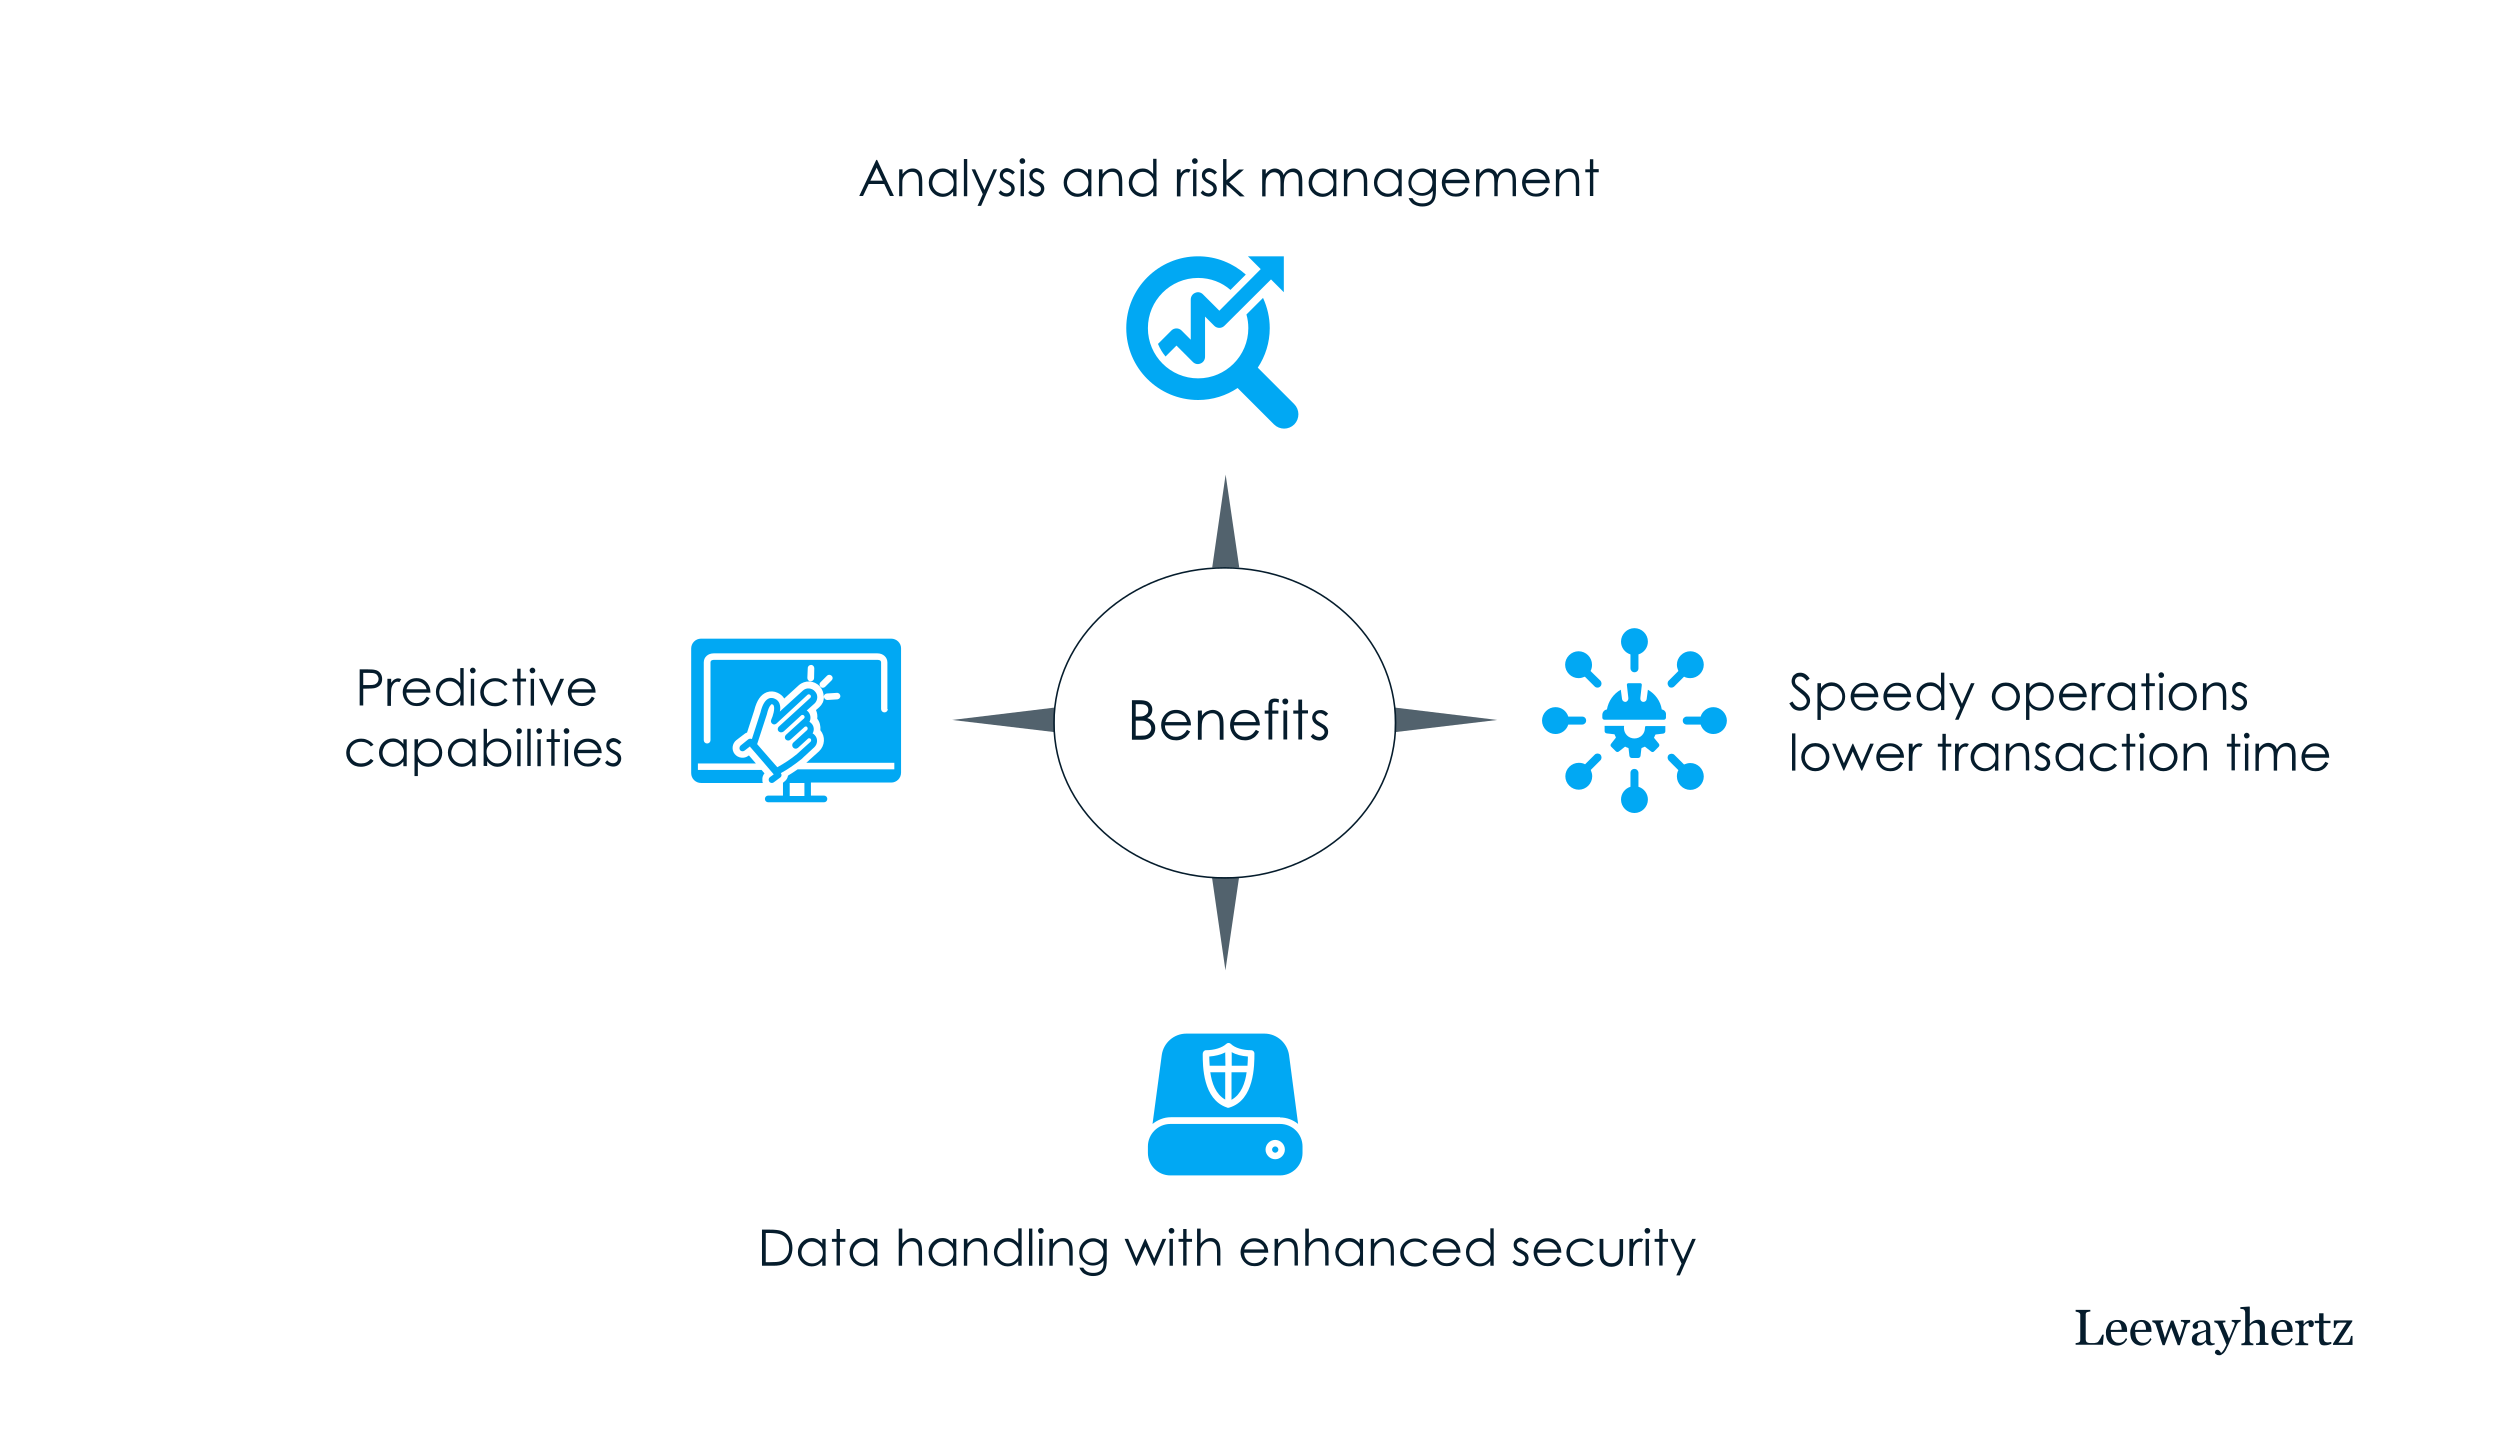 <?xml version="1.0" encoding="UTF-8"?> <!-- Generator: Adobe Illustrator 25.2.3, SVG Export Plug-In . SVG Version: 6.00 Build 0) --> <svg xmlns="http://www.w3.org/2000/svg" xmlns:xlink="http://www.w3.org/1999/xlink" version="1.1" id="Layer_1" x="0px" y="0px" viewBox="0 0 1190 690" style="enable-background:new 0 0 1190 690;" xml:space="preserve"> <style type="text/css"> .st0{fill:#051C2C;} .st1{fill:none;stroke:#051C2C;stroke-width:0.75;stroke-miterlimit:10;} .st2{opacity:0.69;fill:#051C2C;} .st3{fill:#01A8F3;} </style> <g> <path class="st0" d="M538.8,333.3h3.7c1.5,0,2.6,0.2,3.4,0.5s1.4,0.9,1.9,1.6s0.7,1.5,0.7,2.4c0,0.8-0.2,1.6-0.6,2.3 s-1,1.2-1.8,1.7c1,0.3,1.7,0.7,2.2,1.2c0.5,0.4,0.9,1,1.2,1.6c0.3,0.6,0.4,1.3,0.4,2.1c0,1.5-0.5,2.8-1.6,3.8s-2.6,1.6-4.4,1.6 h-5.1V333.3z M540.6,335.1v6h1.1c1.3,0,2.3-0.1,2.9-0.4s1.1-0.6,1.5-1.1c0.4-0.5,0.5-1.1,0.5-1.7c0-0.9-0.3-1.5-0.9-2 c-0.6-0.5-1.6-0.7-2.9-0.7H540.6z M540.6,343v7.2h2.3c1.4,0,2.4-0.1,3-0.4c0.6-0.3,1.1-0.7,1.5-1.3s0.6-1.2,0.6-1.8 c0-0.8-0.3-1.6-0.8-2.2s-1.3-1-2.2-1.3c-0.6-0.2-1.7-0.2-3.3-0.2H540.6z"></path> <path class="st0" d="M565,347.4l1.5,0.8c-0.5,1-1.1,1.7-1.7,2.3c-0.6,0.6-1.4,1-2.2,1.4c-0.8,0.3-1.7,0.5-2.7,0.5 c-2.3,0-4-0.7-5.3-2.2c-1.3-1.5-1.9-3.1-1.9-5c0-1.8,0.5-3.3,1.6-4.7c1.4-1.7,3.2-2.6,5.5-2.6c2.4,0,4.2,0.9,5.6,2.7 c1,1.3,1.5,2.8,1.5,4.7h-12.4c0,1.6,0.5,2.9,1.5,3.9c1,1,2.2,1.5,3.7,1.5c0.7,0,1.4-0.1,2.1-0.4c0.7-0.2,1.2-0.6,1.7-1 C564,348.9,564.5,348.3,565,347.4z M565,343.7c-0.2-0.9-0.6-1.7-1-2.3s-1.1-1-1.8-1.4c-0.7-0.3-1.5-0.5-2.4-0.5 c-1.4,0-2.5,0.4-3.5,1.3c-0.7,0.6-1.2,1.6-1.6,2.9H565z"></path> <path class="st0" d="M570.3,338.2h1.8v2.5c0.7-0.9,1.5-1.7,2.4-2.1s1.8-0.7,2.8-0.7c1,0,1.9,0.3,2.7,0.8s1.4,1.2,1.8,2.1 s0.6,2.3,0.6,4.2v7.1h-1.8v-6.6c0-1.6-0.1-2.7-0.2-3.2c-0.2-0.9-0.6-1.6-1.2-2.1s-1.3-0.7-2.3-0.7c-1.1,0-2,0.4-2.9,1.1 s-1.4,1.6-1.7,2.6c-0.2,0.7-0.3,1.9-0.3,3.8v5.1h-1.8V338.2z"></path> <path class="st0" d="M597.8,347.4l1.5,0.8c-0.5,1-1.1,1.7-1.7,2.3c-0.6,0.6-1.4,1-2.2,1.4c-0.8,0.3-1.7,0.5-2.7,0.5 c-2.3,0-4-0.7-5.3-2.2c-1.3-1.5-1.9-3.1-1.9-5c0-1.8,0.5-3.3,1.6-4.7c1.4-1.7,3.2-2.6,5.5-2.6c2.4,0,4.2,0.9,5.6,2.7 c1,1.3,1.5,2.8,1.5,4.7h-12.4c0,1.6,0.5,2.9,1.5,3.9c1,1,2.2,1.5,3.7,1.5c0.7,0,1.4-0.1,2.1-0.4c0.7-0.2,1.2-0.6,1.7-1 C596.7,348.9,597.2,348.3,597.8,347.4z M597.8,343.7c-0.2-0.9-0.6-1.7-1-2.3s-1.1-1-1.8-1.4c-0.7-0.3-1.5-0.5-2.4-0.5 c-1.4,0-2.5,0.4-3.5,1.3c-0.7,0.6-1.2,1.6-1.6,2.9H597.8z"></path> <path class="st0" d="M608.7,332.8v1.7c-0.7-0.3-1.2-0.4-1.7-0.4c-0.3,0-0.6,0.1-0.9,0.2c-0.2,0.1-0.4,0.3-0.4,0.5s-0.1,0.7-0.1,1.5 l0,1.9h2.9v1.5h-2.9l0,12.3h-1.8v-12.3h-1.8v-1.5h1.8V336c0-1,0.1-1.7,0.3-2.1s0.5-0.8,0.9-1s1-0.4,1.6-0.4 C607.2,332.5,607.9,332.6,608.7,332.8z"></path> <path class="st0" d="M611.8,332.5c0.4,0,0.8,0.1,1,0.4c0.3,0.3,0.4,0.6,0.4,1c0,0.4-0.1,0.7-0.4,1c-0.3,0.3-0.6,0.4-1,0.4 c-0.4,0-0.7-0.1-1-0.4c-0.3-0.3-0.4-0.6-0.4-1c0-0.4,0.1-0.8,0.4-1C611.1,332.6,611.4,332.5,611.8,332.5z M610.9,338.2h1.8V352 h-1.8V338.2z"></path> <path class="st0" d="M618,333h1.8v5.1h2.8v1.5h-2.8V352H618v-12.3h-2.4v-1.5h2.4V333z"></path> <path class="st0" d="M632.2,339.7l-1.1,1.2c-1-0.9-1.9-1.4-2.8-1.4c-0.6,0-1.1,0.2-1.5,0.6c-0.4,0.4-0.6,0.8-0.6,1.3 c0,0.4,0.2,0.9,0.5,1.3c0.3,0.4,1.1,0.9,2.1,1.5c1.3,0.7,2.2,1.3,2.7,2c0.5,0.6,0.7,1.4,0.7,2.2c0,1.1-0.4,2.1-1.2,2.9 s-1.8,1.2-3,1.2c-0.8,0-1.6-0.2-2.3-0.5s-1.3-0.8-1.8-1.4l1.1-1.3c0.9,1,1.9,1.5,2.9,1.5c0.7,0,1.3-0.2,1.8-0.7 c0.5-0.5,0.8-1,0.8-1.6c0-0.5-0.2-1-0.5-1.4c-0.3-0.4-1.1-0.9-2.2-1.5c-1.2-0.6-2.1-1.3-2.5-1.9s-0.7-1.3-0.7-2.1 c0-1,0.4-1.9,1.1-2.6s1.6-1,2.7-1C629.6,337.8,630.9,338.4,632.2,339.7z"></path> </g> <g> <ellipse class="st1" cx="583" cy="344.1" rx="81.3" ry="73.8"></ellipse> <polygon class="st2" points="583.4,225.9 577,270.2 589.9,270.2 "></polygon> <polygon class="st2" points="453.2,342.7 502,348.5 502,336.8 "></polygon> <polygon class="st2" points="712.7,342.7 663.9,336.8 663.9,348.5 "></polygon> <polygon class="st2" points="583.3,461.9 589.8,417.6 576.9,417.6 "></polygon> <path d="M582.3,227.4"></path> </g> <g> <path class="st3" d="M616,192.3L598.7,175c3.6-5.4,5.7-11.9,5.7-18.8c0-5.2-1.2-10-3.2-14.4l-7.9,7.9c0.6,2.1,0.9,4.2,0.9,6.5 c0,13.2-10.7,23.9-23.9,23.9c-13.2,0-23.9-10.7-23.9-23.9c0-13.2,10.7-23.9,23.9-23.9c5.9,0,11.3,2.1,15.4,5.7l7.3-7.3 c-6-5.4-14-8.7-22.7-8.7c-18.9,0-34.2,15.3-34.2,34.2c0,18.9,15.3,34.2,34.2,34.2c7,0,13.4-2.1,18.8-5.7l17.3,17.3 c2.7,2.7,7,2.7,9.7,0C618.7,199.3,618.7,195,616,192.3z"></path> <path class="st3" d="M580.4,147.9l-7.8-7.8c-1-1-2.4-1.3-3.7-0.7c-1.3,0.5-2.1,1.8-2.1,3.2v19.1l-4.4-4.4c-1.3-1.3-3.5-1.3-4.8,0 l-6.4,6.4c0.9,2.2,2.1,4.2,3.6,6l5.2-5.2l7.8,7.8c1,1,2.4,1.3,3.7,0.7c1.3-0.5,2.1-1.8,2.1-3.2v-19.1l4.4,4.4 c1.3,1.3,3.5,1.3,4.8,0L605,133l6.1,6.1V122h-17.1l6.1,6.1L580.4,147.9z"></path> </g> <g> <path class="st3" d="M783,346.5c0,2.8-2.2,5-5,5s-5-2.2-5-5c0-0.4,0-0.6,0.1-1h-9.3v2.5c0,0.6,0.4,1,1,1.1l3.5,0.4 c0.1,0,0.3,0.1,0.3,0.2c0.1,0.4,0.3,0.7,0.5,1.1c0.1,0.1,0,0.3,0,0.4l-2.2,2.8c-0.4,0.5-0.4,1.1,0.1,1.5l2.1,2.1 c0.4,0.4,1,0.5,1.5,0.1l2.8-2.2c0.1-0.1,0.3-0.1,0.4,0c0.4,0.2,0.7,0.4,1.2,0.5c0.1,0,0.2,0.1,0.2,0.3l0.4,3.5c0.1,0.6,0.6,1,1.1,1 h3.1c0.6,0,1-0.5,1.1-1l0.4-3.5c0-0.1,0.1-0.2,0.2-0.3c0.4-0.1,0.8-0.3,1.2-0.5c0.1-0.1,0.3-0.1,0.4,0l2.8,2.2 c0.5,0.4,1.1,0.4,1.5-0.1l2.1-2.1c0.4-0.4,0.5-1,0.1-1.5l-2.2-2.7c-0.1-0.1-0.1-0.3,0-0.4c0.2-0.4,0.4-0.7,0.5-1.1 c0.1-0.1,0.2-0.2,0.3-0.2l3.5-0.4c0.6-0.1,1-0.6,1-1.1v-2.5h-9.3C783,345.8,783,346.1,783,346.5z"></path> <path class="st3" d="M791,337.7c-0.6-4-3.1-7.4-6.6-9.4l-0.6,4.5c-0.1,0.7-0.7,1.3-1.5,1.3c-0.1,0-0.2,0-0.3,0 c-0.8-0.2-1.3-0.9-1.2-1.8l0.7-6.2c0.1-0.5-0.3-0.9-0.7-0.9l0,0h-5.7l0,0c-0.5,0-0.8,0.5-0.7,0.9l0.7,6.2c0.1,0.8-0.5,1.6-1.2,1.8 c-0.1,0-0.2,0-0.3,0c-0.7,0-1.4-0.6-1.5-1.3l-0.6-4.5c-3.4,1.9-5.9,5.3-6.6,9.4c-1.3,0.2-2.2,1.3-2.2,2.7v1.2c0,0.6,0.5,1,1,1h28.3 c0.6,0,1-0.5,1-1v-1.2C793.2,339,792.3,337.9,791,337.7z"></path> <path class="st3" d="M753.1,344.9c1,0,1.9-0.8,1.9-1.9s-0.8-1.9-1.9-1.9h-6.6c-0.8-2.6-3.2-4.5-6.1-4.5c-3.5,0-6.4,2.9-6.4,6.4 c0,3.5,2.9,6.4,6.4,6.4c2.9,0,5.3-1.9,6.1-4.5h6.6V344.9z"></path> <path class="st3" d="M759.1,359.2l-4.6,4.6c-0.9-0.5-1.9-0.7-3-0.7c-3.5,0-6.4,2.9-6.4,6.4c0,3.5,2.9,6.4,6.4,6.4 c3.5,0,6.4-2.9,6.4-6.4c0-1.1-0.3-2-0.7-3l4.6-4.6c0.7-0.7,0.7-1.9,0-2.7C761,358.5,759.8,358.5,759.1,359.2z"></path> <path class="st3" d="M795.6,327.3c0.5,0,1-0.2,1.4-0.6l4.6-4.6c0.9,0.5,1.9,0.7,3,0.7c3.5,0,6.4-2.9,6.4-6.4c0-3.5-2.9-6.4-6.4-6.4 s-6.4,2.9-6.4,6.4c0,1.1,0.3,2,0.7,3l-4.6,4.6c-0.7,0.7-0.7,1.9,0,2.7C794.6,327.2,795.1,327.3,795.6,327.3z"></path> <path class="st3" d="M776.1,311.5v6.6c0,1,0.8,1.9,1.9,1.9s1.9-0.8,1.9-1.9v-6.6c2.6-0.8,4.5-3.2,4.5-6.1c0-3.5-2.9-6.4-6.4-6.4 c-3.5,0-6.4,2.9-6.4,6.4C771.6,308.3,773.5,310.7,776.1,311.5z"></path> <path class="st3" d="M757.1,319.4c0.5-0.9,0.7-1.9,0.7-3c0-3.5-2.9-6.4-6.4-6.4s-6.4,2.9-6.4,6.4s2.9,6.4,6.4,6.4 c1.1,0,2-0.3,3-0.7l4.6,4.6c0.4,0.4,0.8,0.6,1.4,0.6s1-0.2,1.4-0.6c0.7-0.7,0.7-1.9,0-2.7L757.1,319.4z"></path> <path class="st3" d="M779.9,374.5v-6.6c0-1-0.8-1.9-1.9-1.9s-1.9,0.8-1.9,1.9v6.6c-2.6,0.8-4.5,3.2-4.5,6.1c0,3.5,2.9,6.4,6.4,6.4 c3.5,0,6.4-2.9,6.4-6.4C784.4,377.7,782.5,375.3,779.9,374.5z"></path> <path class="st3" d="M804.6,363.2c-1.1,0-2,0.3-3,0.7l-4.6-4.6c-0.7-0.7-1.9-0.7-2.7,0c-0.7,0.7-0.7,1.9,0,2.7l4.6,4.6 c-0.5,0.9-0.7,1.9-0.7,3c0,3.5,2.9,6.4,6.4,6.4s6.4-2.9,6.4-6.4S808.1,363.2,804.6,363.2z"></path> <path class="st3" d="M815.6,336.6c-2.9,0-5.3,1.9-6.1,4.5h-6.6c-1,0-1.9,0.8-1.9,1.9s0.8,1.9,1.9,1.9h6.6c0.8,2.6,3.2,4.5,6.1,4.5 c3.5,0,6.4-2.9,6.4-6.4C822,339.7,819.1,336.6,815.6,336.6z"></path> </g> <g> <path class="st3" d="M608.5,547.2c0,0.8-0.7,1.5-1.5,1.5s-1.5-0.7-1.5-1.5s0.7-1.5,1.5-1.5S608.5,546.4,608.5,547.2z"></path> <path class="st3" d="M609.3,535h-52.2c-5.9,0-10.7,4.8-10.7,10.7v3.1c0,5.9,4.8,10.7,10.7,10.7h52.2c5.9,0,10.7-4.8,10.7-10.7v-3.1 C620,539.8,615.2,535,609.3,535z M607,551.8c-2.5,0-4.6-2.1-4.6-4.6s2.1-4.6,4.6-4.6s4.6,2.1,4.6,4.6S609.5,551.8,607,551.8z"></path> <path class="st3" d="M583.2,501.2c0-0.1,0-0.2,0.1-0.3c-2.1,1.1-4.8,1.8-7.7,2c0,1.2,0.1,2.7,0.2,4.4h7.5L583.2,501.2z"></path> <path class="st3" d="M586.2,507.3h7.6c0.1-1.7,0.2-3.2,0.2-4.4c-3-0.2-5.7-0.9-7.8-2.1c0,0.1,0.1,0.2,0.1,0.3V507.3z"></path> <path class="st3" d="M583.2,523.4v-13h-7.1C576.8,515.5,578.7,520.9,583.2,523.4z"></path> <path class="st3" d="M586.2,523.5c4.6-2.5,6.5-8,7.2-13.1h-7.2V523.5z"></path> <path class="st3" d="M609.3,531.9c3.3,0,6.2,1.2,8.6,3.1l-4.3-32.7c-0.8-5.8-5.8-10.3-11.7-10.3h-37.2c-5.9,0-10.9,4.4-11.7,10.2 l-4.4,32.8c2.4-1.9,5.4-3.2,8.7-3.2H609.3z M574,499.9c4.1,0,7.8-1.2,9.7-3c0.6-0.6,1.6-0.6,2.2,0c1.9,1.9,5.6,3,9.7,3 c0.8,0,1.5,0.7,1.5,1.5c0,5.7,0,22.2-11.9,25.8c-0.1,0-0.3,0.1-0.4,0.1c0,0,0,0,0,0c0,0,0,0,0,0c0,0-0.1,0-0.1,0 c-0.1,0-0.2,0-0.3,0c0,0,0,0-0.1,0c-0.1,0-0.1,0-0.2-0.1c-11.6-3.8-11.6-20-11.6-25.4C572.4,500.9,573.1,499.9,574,499.9z"></path> </g> <g> <path class="st3" d="M371,334.8c-0.4-1-1.2-1.8-2.2-2.2c-0.8-0.4-1.8-0.5-2.7-0.2c-1.8,0.7-3.2,2.9-4.1,6.7l-4.1,12.7 c-0.5-0.3-1.2-0.2-1.7,0.1l-3.7,3c-0.6,0.6-0.7,1.6-0.2,2.2c0.5,0.6,1.4,0.7,2.1,0.2l2.6-2l0.1,0.2c0.1,0.2,0.1,0.3,0.3,0.4 l5.8,6.7l5.1,6l-1.8,1.3c-0.7,0.5-0.8,1.5-0.3,2.2c0.3,0.4,0.8,0.6,1.2,0.6c0.3,0,0.7-0.1,0.9-0.3l3.1-2.3c0.7-0.5,0.8-1.4,0.3-2.1 c3.3-1.8,6.3-3.9,9.2-6.2c0,0,0.1-0.1,0.1-0.1l0.2-0.1c0.4-0.3,0.8-0.7,1.2-1.1c0.1-0.1,0.1-0.1,0.2-0.2l5-4.6 c1.6-1.5,1.8-4.1,0.3-5.7c-0.3-0.4-0.7-0.7-1.1-0.9c0.9-1.5,0.7-3.4-0.5-4.7c-0.3-0.3-0.6-0.6-1-0.8c0.8-1.5,0.6-3.4-0.5-4.7 c-0.2-0.3-0.5-0.5-0.8-0.7l3.7-3.3c1.6-1.5,1.8-4.1,0.3-5.7c-0.7-0.9-1.8-1.4-2.9-1.5c-1.1-0.1-2.1,0.3-2.9,1l-11,10 C371.6,337.2,371.4,335.9,371,334.8z M384.4,330.7c0.2-0.2,0.4-0.2,0.6-0.2c0.3,0,0.5,0.1,0.7,0.3c0.4,0.4,0.4,1,0,1.4l-15,13.7 c-0.6,0.6-0.7,1.6-0.1,2.2c0.3,0.3,0.7,0.5,1.2,0.5c0.4,0,0.8-0.1,1.2-0.4l8.4-7.7c0.2-0.2,0.4-0.2,0.6-0.2c0.3,0,0.5,0.1,0.7,0.3 c0.4,0.4,0.4,1,0,1.4l-1.8,1.6l-0.1,0.1l-6.7,6.1c-0.6,0.6-0.7,1.6-0.1,2.2c0.6,0.6,1.6,0.7,2.2,0.1l0,0l0.5-0.4l0.1-0.1l6.2-5.6 c0.2-0.1,0.4-0.2,0.6-0.2c0.3,0,0.5,0.1,0.6,0.3c0.4,0.4,0.3,1,0,1.4l-6.6,6c-0.5,0.5-0.6,1.2-0.4,1.8c0.3,0.8,1.2,1.3,2,1 c0.2-0.1,0.4-0.2,0.6-0.3l4.8-4.4c0.2-0.2,0.4-0.2,0.6-0.2c0.3,0,0.5,0.1,0.7,0.3c0.3,0.4,0.3,1-0.1,1.4l-6.4,5.8 c-2.9,2.4-6.1,4.5-9.4,6.3l-4.3-4.9l-5.3-6.1l4.7-14.4c0,0,0-0.1,0-0.1c0.9-3.7,2-4.4,2.2-4.5c0,0,0.1,0,0.2,0 c0.1,0,0.2,0.1,0.2,0.1c0.3,0.1,0.5,0.3,0.6,0.6c0.6,1.5-0.3,4.8-1.2,6.7c-0.4,0.8,0,1.7,0.8,2.1c0.6,0.3,1.2,0.1,1.7-0.3 L384.4,330.7z"></path> <path class="st3" d="M424.2,304h-90.5c-2.6,0-4.7,2.1-4.7,4.7V368c0,2.6,2.1,4.7,4.7,4.7h29.4c0-0.1-0.1-0.2-0.1-0.4 c-0.1-0.2-0.1-0.4-0.1-0.7c0-0.1,0-0.2,0-0.2c0-0.3,0-0.7,0-1c0.1-0.9,0.5-1.7,1-2.3l-1.4-1.6h-30.3v-3.1h27.6l-3.3-3.8l-0.2,0.1 c-2,1.6-5,1.2-6.6-0.8c-1.6-2-1.2-5,0.8-6.6l3.8-2.9c0.4-0.3,0.8-0.6,1.3-0.7l3.4-10.5c1.2-4.8,3.1-7.6,6-8.7 c1.7-0.6,3.6-0.5,5.2,0.3c1.3,0.6,2.4,1.5,3.1,2.7l6.9-6.3c2.9-2.6,7.4-2.4,10,0.5c0,0,0.1,0.1,0.1,0.1c1.2,1.4,1.8,3.1,1.8,4.9 c0-0.8,0.6-1.5,1.5-1.6l4.7-0.3c0.9-0.1,1.6,0.6,1.7,1.4c0.1,0.9-0.6,1.6-1.4,1.7l-4.7,0.3h-0.1c-0.8,0-1.5-0.6-1.6-1.5 c0,0,0-0.1,0-0.1c0,0.3,0,0.7-0.1,1c0,0.2-0.1,0.5-0.1,0.7c-0.1,0.2-0.1,0.5-0.2,0.7c0,0.1-0.1,0.2-0.1,0.3c0,0.1-0.1,0.2-0.2,0.3 c-0.3,0.7-0.8,1.3-1.3,1.8c-0.1,0.1-0.2,0.2-0.3,0.3l-1.5,1.3c0.6,1.3,0.8,2.7,0.6,4.1c1.2,1.5,1.7,3.5,1.5,5.5 c2.5,3,2.2,7.3-0.6,10l-4.9,4.4c-0.1,0.1-0.2,0.3-0.4,0.4c-0.3,0.2-0.5,0.5-0.8,0.7h41.9v3.1h-45.9h-0.1c-1.7,1.2-3.3,2.2-4.6,3 c-0.2,1.2-0.8,2.2-1.8,2.9l-0.6,0.5v6.1h-7c-0.9,0-1.6,0.7-1.6,1.6s0.7,1.6,1.6,1.6h26.5c0.9,0,1.6-0.7,1.6-1.6s-0.7-1.6-1.6-1.6 H386v-6.2h38.2c2.6,0,4.7-2.1,4.7-4.7v-59.3C428.9,306.1,426.8,304,424.2,304z M387.5,322.8c0,0.8-0.7,1.5-1.6,1.5h-0.1 c-0.9,0-1.5-0.8-1.5-1.6c0,0,0,0,0,0l0.2-4.7c0-0.9,0.8-1.5,1.6-1.5c0,0,0,0,0,0c0.9,0,1.5,0.8,1.5,1.6c0,0,0,0,0,0L387.5,322.8z M395.9,323.8l-3.1,3.1c-0.6,0.6-1.6,0.7-2.2,0.1s-0.7-1.6-0.1-2.2c0,0,0.1-0.1,0.1-0.1l3.1-3.1c0.6-0.6,1.6-0.5,2.2,0.1 C396.5,322.3,396.5,323.2,395.9,323.8z M422.6,337.5c0,0.9-0.7,1.6-1.6,1.6c-0.9,0-1.6-0.7-1.6-1.6v-22.2c0-1.2-1.4-1.2-1.6-1.2 h-78c-0.2,0-1.6,0-1.6,1.2v37c0,0.9-0.7,1.6-1.6,1.6s-1.6-0.7-1.6-1.6v-37c0-2.5,2-4.3,4.7-4.3h78c2.7,0,4.7,1.9,4.7,4.3V337.5z M382.9,378.9h-7v-6.2h7V378.9z"></path> </g> <g> <path class="st0" d="M417.5,76.1l8,17.2h-1.9l-2.7-5.7h-7.4l-2.7,5.7H409l8.1-17.2H417.5z M417.3,79.8l-3,6.2h5.9L417.3,79.8z"></path> <path class="st0" d="M428,80.6h1.6v2.3c0.7-0.9,1.4-1.5,2.2-2s1.7-0.7,2.6-0.7c1,0,1.8,0.2,2.5,0.7s1.3,1.1,1.6,2s0.5,2.1,0.5,3.8 v6.6h-1.6v-6.1c0-1.5-0.1-2.4-0.2-2.9c-0.2-0.8-0.6-1.5-1.1-1.9s-1.2-0.6-2.1-0.6c-1,0-1.9,0.3-2.7,1s-1.3,1.5-1.6,2.4 c-0.2,0.6-0.2,1.8-0.2,3.5v4.7H428V80.6z"></path> <path class="st0" d="M455.3,80.6v12.8h-1.6v-2.2c-0.7,0.8-1.5,1.5-2.3,1.9s-1.8,0.6-2.8,0.6c-1.8,0-3.3-0.7-4.6-2s-1.9-2.9-1.9-4.8 c0-1.8,0.6-3.4,1.9-4.7s2.8-2,4.7-2c1,0,2,0.2,2.8,0.7s1.6,1.1,2.2,2v-2.3H455.3z M448.8,81.8c-0.9,0-1.8,0.2-2.5,0.7 c-0.8,0.4-1.4,1.1-1.8,1.9s-0.7,1.7-0.7,2.6c0,0.9,0.2,1.8,0.7,2.6s1.1,1.5,1.9,1.9s1.6,0.7,2.5,0.7c0.9,0,1.7-0.2,2.6-0.7 c0.8-0.5,1.4-1.1,1.9-1.8c0.4-0.8,0.6-1.6,0.6-2.6c0-1.5-0.5-2.7-1.5-3.7C451.4,82.3,450.2,81.8,448.8,81.8z"></path> <path class="st0" d="M458.8,75.7h1.6v17.7h-1.6V75.7z"></path> <path class="st0" d="M462.5,80.6h1.7l4.4,9.8l4.3-9.8h1.7L467,98h-1.7l2.5-5.6L462.5,80.6z"></path> <path class="st0" d="M483.1,82l-1.1,1.1c-0.9-0.9-1.7-1.3-2.6-1.3c-0.5,0-1,0.2-1.4,0.5s-0.6,0.8-0.6,1.2c0,0.4,0.2,0.8,0.5,1.2 c0.3,0.4,1,0.8,2,1.3c1.2,0.6,2.1,1.2,2.5,1.8c0.4,0.6,0.6,1.3,0.6,2c0,1-0.4,1.9-1.1,2.7c-0.7,0.7-1.7,1.1-2.8,1.1 c-0.7,0-1.4-0.2-2.1-0.5s-1.2-0.8-1.7-1.3l1-1.2c0.8,0.9,1.7,1.4,2.7,1.4c0.7,0,1.2-0.2,1.7-0.6c0.5-0.4,0.7-0.9,0.7-1.5 c0-0.5-0.2-0.9-0.5-1.3c-0.3-0.4-1-0.8-2.1-1.4c-1.2-0.6-1.9-1.2-2.3-1.8c-0.4-0.6-0.6-1.2-0.6-2c0-1,0.3-1.8,1-2.4 c0.7-0.6,1.5-1,2.5-1C480.7,80.3,481.9,80.8,483.1,82z"></path> <path class="st0" d="M486.6,75.3c0.4,0,0.7,0.1,1,0.4c0.3,0.3,0.4,0.6,0.4,1c0,0.4-0.1,0.7-0.4,0.9c-0.3,0.3-0.6,0.4-1,0.4 c-0.4,0-0.7-0.1-0.9-0.4c-0.3-0.3-0.4-0.6-0.4-0.9c0-0.4,0.1-0.7,0.4-1C485.9,75.5,486.2,75.3,486.6,75.3z M485.8,80.6h1.6v12.8 h-1.6V80.6z"></path> <path class="st0" d="M497.2,82l-1.1,1.1c-0.9-0.9-1.7-1.3-2.6-1.3c-0.5,0-1,0.2-1.4,0.5s-0.6,0.8-0.6,1.2c0,0.4,0.2,0.8,0.5,1.2 c0.3,0.4,1,0.8,2,1.3c1.2,0.6,2.1,1.2,2.5,1.8c0.4,0.6,0.6,1.3,0.6,2c0,1-0.4,1.9-1.1,2.7c-0.7,0.7-1.7,1.1-2.8,1.1 c-0.7,0-1.4-0.2-2.1-0.5s-1.2-0.8-1.7-1.3l1-1.2c0.8,0.9,1.7,1.4,2.7,1.4c0.7,0,1.2-0.2,1.7-0.6c0.5-0.4,0.7-0.9,0.7-1.5 c0-0.5-0.2-0.9-0.5-1.3c-0.3-0.4-1-0.8-2.1-1.4c-1.2-0.6-1.9-1.2-2.3-1.8c-0.4-0.6-0.6-1.2-0.6-2c0-1,0.3-1.8,1-2.4 c0.7-0.6,1.5-1,2.5-1C494.9,80.3,496,80.8,497.2,82z"></path> <path class="st0" d="M519.5,80.6v12.8h-1.6v-2.2c-0.7,0.8-1.5,1.5-2.3,1.9s-1.8,0.6-2.8,0.6c-1.8,0-3.3-0.7-4.6-2s-1.9-2.9-1.9-4.8 c0-1.8,0.6-3.4,1.9-4.7s2.8-2,4.7-2c1,0,2,0.2,2.8,0.7s1.6,1.1,2.2,2v-2.3H519.5z M512.9,81.8c-0.9,0-1.8,0.2-2.5,0.7 c-0.8,0.4-1.4,1.1-1.8,1.9s-0.7,1.7-0.7,2.6c0,0.9,0.2,1.8,0.7,2.6s1.1,1.5,1.9,1.9s1.6,0.7,2.5,0.7c0.9,0,1.7-0.2,2.6-0.7 c0.8-0.5,1.4-1.1,1.9-1.8c0.4-0.8,0.6-1.6,0.6-2.6c0-1.5-0.5-2.7-1.5-3.7C515.5,82.3,514.3,81.8,512.9,81.8z"></path> <path class="st0" d="M523.2,80.6h1.6v2.3c0.7-0.9,1.4-1.5,2.2-2s1.7-0.7,2.6-0.7c1,0,1.8,0.2,2.5,0.7s1.3,1.1,1.6,2 s0.5,2.1,0.5,3.8v6.6h-1.6v-6.1c0-1.5-0.1-2.4-0.2-2.9c-0.2-0.8-0.6-1.5-1.1-1.9s-1.2-0.6-2.1-0.6c-1,0-1.9,0.3-2.7,1 s-1.3,1.5-1.6,2.4c-0.2,0.6-0.2,1.8-0.2,3.5v4.7h-1.6V80.6z"></path> <path class="st0" d="M550.5,75.7v17.7h-1.6v-2.2c-0.7,0.8-1.5,1.5-2.3,1.9s-1.8,0.6-2.8,0.6c-1.8,0-3.3-0.7-4.6-2s-1.9-2.9-1.9-4.8 c0-1.8,0.6-3.4,1.9-4.7s2.8-2,4.7-2c1,0,2,0.2,2.8,0.7s1.6,1.1,2.2,2v-7.3H550.5z M544,81.8c-0.9,0-1.8,0.2-2.5,0.7 c-0.8,0.4-1.4,1.1-1.8,1.9s-0.7,1.7-0.7,2.6c0,0.9,0.2,1.8,0.7,2.6s1.1,1.5,1.9,1.9s1.6,0.7,2.5,0.7c0.9,0,1.7-0.2,2.6-0.7 c0.8-0.5,1.4-1.1,1.9-1.8c0.4-0.8,0.6-1.6,0.6-2.6c0-1.5-0.5-2.7-1.5-3.7C546.6,82.3,545.4,81.8,544,81.8z"></path> <path class="st0" d="M560.3,80.6h1.7v1.9c0.5-0.7,1-1.3,1.6-1.6s1.1-0.5,1.7-0.5c0.5,0,0.9,0.1,1.5,0.4l-0.9,1.4 c-0.3-0.1-0.6-0.2-0.9-0.2c-0.5,0-1.1,0.2-1.6,0.7s-0.9,1.1-1.2,2.1c-0.2,0.7-0.3,2.2-0.3,4.4v4.3h-1.7V80.6z"></path> <path class="st0" d="M568.7,75.3c0.4,0,0.7,0.1,1,0.4c0.3,0.3,0.4,0.6,0.4,1c0,0.4-0.1,0.7-0.4,0.9c-0.3,0.3-0.6,0.4-1,0.4 c-0.4,0-0.7-0.1-0.9-0.4c-0.3-0.3-0.4-0.6-0.4-0.9c0-0.4,0.1-0.7,0.4-1C568,75.5,568.3,75.3,568.7,75.3z M567.9,80.6h1.6v12.8h-1.6 V80.6z"></path> <path class="st0" d="M579.3,82l-1.1,1.1c-0.9-0.9-1.7-1.3-2.6-1.3c-0.5,0-1,0.2-1.4,0.5s-0.6,0.8-0.6,1.2c0,0.4,0.2,0.8,0.5,1.2 c0.3,0.4,1,0.8,2,1.3c1.2,0.6,2.1,1.2,2.5,1.8c0.4,0.6,0.6,1.3,0.6,2c0,1-0.4,1.9-1.1,2.7c-0.7,0.7-1.7,1.1-2.8,1.1 c-0.7,0-1.4-0.2-2.1-0.5s-1.2-0.8-1.7-1.3l1-1.2c0.8,0.9,1.7,1.4,2.7,1.4c0.7,0,1.2-0.2,1.7-0.6c0.5-0.4,0.7-0.9,0.7-1.5 c0-0.5-0.2-0.9-0.5-1.3c-0.3-0.4-1-0.8-2.1-1.4c-1.2-0.6-1.9-1.2-2.3-1.8c-0.4-0.6-0.6-1.2-0.6-2c0-1,0.3-1.8,1-2.4 c0.7-0.6,1.5-1,2.5-1C577,80.3,578.1,80.8,579.3,82z"></path> <path class="st0" d="M582.2,75.7h1.6v10.1l5.9-5.1h2.4l-7,6.1l7.4,6.7h-2.3l-6.4-5.7v5.7h-1.6V75.7z"></path> <path class="st0" d="M600.9,80.6h1.6v2.2c0.6-0.8,1.2-1.4,1.8-1.8c0.8-0.5,1.7-0.8,2.6-0.8c0.6,0,1.2,0.1,1.8,0.4s1,0.6,1.4,1 c0.4,0.4,0.7,1,0.9,1.7c0.5-1,1.2-1.8,2-2.3s1.7-0.8,2.6-0.8c0.9,0,1.7,0.2,2.3,0.7c0.7,0.4,1.2,1.1,1.5,1.9s0.5,2,0.5,3.6v7h-1.7 v-7c0-1.4-0.1-2.3-0.3-2.8s-0.5-0.9-1-1.2c-0.5-0.3-1-0.5-1.7-0.5c-0.8,0-1.5,0.2-2.2,0.7s-1.1,1.1-1.4,1.9 c-0.3,0.8-0.5,2.1-0.5,3.9v5h-1.6v-6.5c0-1.5-0.1-2.6-0.3-3.1s-0.5-1-1-1.3s-1-0.5-1.7-0.5c-0.8,0-1.5,0.2-2.1,0.7 s-1.1,1.1-1.5,1.8s-0.5,2-0.5,3.6v5.4h-1.6V80.6z"></path> <path class="st0" d="M636.1,80.6v12.8h-1.6v-2.2c-0.7,0.8-1.5,1.5-2.3,1.9s-1.8,0.6-2.8,0.6c-1.8,0-3.3-0.7-4.6-2s-1.9-2.9-1.9-4.8 c0-1.8,0.6-3.4,1.9-4.7s2.8-2,4.7-2c1,0,2,0.2,2.8,0.7s1.6,1.1,2.2,2v-2.3H636.1z M629.6,81.8c-0.9,0-1.8,0.2-2.5,0.7 c-0.8,0.4-1.4,1.1-1.8,1.9s-0.7,1.7-0.7,2.6c0,0.9,0.2,1.8,0.7,2.6s1.1,1.5,1.9,1.9s1.6,0.7,2.5,0.7c0.9,0,1.7-0.2,2.6-0.7 c0.8-0.5,1.4-1.1,1.9-1.8c0.4-0.8,0.6-1.6,0.6-2.6c0-1.5-0.5-2.7-1.5-3.7C632.2,82.3,631,81.8,629.6,81.8z"></path> <path class="st0" d="M639.8,80.6h1.6v2.3c0.7-0.9,1.4-1.5,2.2-2s1.7-0.7,2.6-0.7c1,0,1.8,0.2,2.5,0.7s1.3,1.1,1.6,2 s0.5,2.1,0.5,3.8v6.6h-1.6v-6.1c0-1.5-0.1-2.4-0.2-2.9c-0.2-0.8-0.6-1.5-1.1-1.9s-1.2-0.6-2.1-0.6c-1,0-1.9,0.3-2.7,1 s-1.3,1.5-1.6,2.4c-0.2,0.6-0.2,1.8-0.2,3.5v4.7h-1.6V80.6z"></path> <path class="st0" d="M667.2,80.6v12.8h-1.6v-2.2c-0.7,0.8-1.5,1.5-2.3,1.9s-1.8,0.6-2.8,0.6c-1.8,0-3.3-0.7-4.6-2s-1.9-2.9-1.9-4.8 c0-1.8,0.6-3.4,1.9-4.7s2.8-2,4.7-2c1,0,2,0.2,2.8,0.7s1.6,1.1,2.2,2v-2.3H667.2z M660.6,81.8c-0.9,0-1.8,0.2-2.5,0.7 c-0.8,0.4-1.4,1.1-1.8,1.9s-0.7,1.7-0.7,2.6c0,0.9,0.2,1.8,0.7,2.6s1.1,1.5,1.9,1.9s1.6,0.7,2.5,0.7c0.9,0,1.7-0.2,2.6-0.7 c0.8-0.5,1.4-1.1,1.9-1.8c0.4-0.8,0.6-1.6,0.6-2.6c0-1.5-0.5-2.7-1.5-3.7C663.2,82.3,662,81.8,660.6,81.8z"></path> <path class="st0" d="M681.9,80.6h1.6v10.2c0,1.8-0.2,3.1-0.5,3.9c-0.4,1.2-1.2,2.1-2.2,2.7s-2.3,0.9-3.8,0.9 c-1.1,0-2.1-0.2-2.9-0.5s-1.6-0.7-2.1-1.2c-0.5-0.5-1.1-1.3-1.5-2.3h1.8c0.5,0.8,1.1,1.5,1.9,1.9c0.8,0.4,1.7,0.6,2.9,0.6 c1.1,0,2.1-0.2,2.8-0.6c0.8-0.4,1.3-0.9,1.6-1.6c0.3-0.6,0.5-1.6,0.5-3.1v-0.7c-0.6,0.8-1.4,1.4-2.3,1.8c-0.9,0.4-1.8,0.6-2.8,0.6 c-1.2,0-2.3-0.3-3.3-0.9s-1.8-1.4-2.4-2.3s-0.8-2.1-0.8-3.2s0.3-2.3,0.9-3.3s1.4-1.8,2.4-2.4c1-0.6,2.1-0.9,3.3-0.9 c1,0,1.8,0.2,2.7,0.6c0.8,0.4,1.6,1,2.4,2V80.6z M677,81.8c-0.9,0-1.8,0.2-2.6,0.7s-1.4,1.1-1.9,1.9s-0.7,1.7-0.7,2.6 c0,1.4,0.5,2.6,1.4,3.5s2.2,1.4,3.6,1.4c1.5,0,2.7-0.5,3.6-1.4s1.4-2.1,1.4-3.6c0-1-0.2-1.8-0.6-2.6s-1-1.3-1.8-1.8 S677.9,81.8,677,81.8z"></path> <path class="st0" d="M697.7,89.1l1.4,0.7c-0.5,0.9-1,1.6-1.6,2.2c-0.6,0.5-1.3,1-2,1.2c-0.7,0.3-1.6,0.4-2.5,0.4 c-2.1,0-3.7-0.7-4.9-2c-1.2-1.4-1.8-2.9-1.8-4.6c0-1.6,0.5-3.1,1.5-4.3c1.3-1.6,2.9-2.4,5.1-2.4c2.2,0,3.9,0.8,5.2,2.5 c0.9,1.2,1.4,2.6,1.4,4.4h-11.5c0,1.5,0.5,2.7,1.4,3.6c0.9,0.9,2,1.4,3.4,1.4c0.6,0,1.3-0.1,1.9-0.3c0.6-0.2,1.1-0.5,1.6-0.9 C696.8,90.5,697.2,89.9,697.7,89.1z M697.7,85.7c-0.2-0.9-0.5-1.6-1-2.1c-0.4-0.5-1-0.9-1.7-1.3c-0.7-0.3-1.4-0.5-2.2-0.5 c-1.3,0-2.3,0.4-3.2,1.2c-0.7,0.6-1.2,1.5-1.5,2.6H697.7z"></path> <path class="st0" d="M702.6,80.6h1.6v2.2c0.6-0.8,1.2-1.4,1.8-1.8c0.8-0.5,1.7-0.8,2.6-0.8c0.6,0,1.2,0.1,1.8,0.4s1,0.6,1.4,1 c0.4,0.4,0.7,1,0.9,1.7c0.5-1,1.2-1.8,2-2.3s1.7-0.8,2.6-0.8c0.9,0,1.7,0.2,2.3,0.7c0.7,0.4,1.2,1.1,1.5,1.9s0.5,2,0.5,3.6v7H720 v-7c0-1.4-0.1-2.3-0.3-2.8s-0.5-0.9-1-1.2c-0.5-0.3-1-0.5-1.7-0.5c-0.8,0-1.5,0.2-2.2,0.7c-0.7,0.5-1.1,1.1-1.4,1.9 s-0.5,2.1-0.5,3.9v5h-1.6v-6.5c0-1.5-0.1-2.6-0.3-3.1s-0.5-1-1-1.3s-1-0.5-1.7-0.5c-0.8,0-1.5,0.2-2.1,0.7s-1.1,1.1-1.5,1.8 s-0.5,2-0.5,3.6v5.4h-1.6V80.6z"></path> <path class="st0" d="M735.9,89.1l1.4,0.7c-0.5,0.9-1,1.6-1.6,2.2c-0.6,0.5-1.3,1-2,1.2c-0.7,0.3-1.6,0.4-2.5,0.4 c-2.1,0-3.7-0.7-4.9-2s-1.8-2.9-1.8-4.6c0-1.6,0.5-3.1,1.5-4.3c1.3-1.6,2.9-2.4,5.1-2.4c2.2,0,3.9,0.8,5.2,2.5 c0.9,1.2,1.4,2.6,1.4,4.4h-11.5c0,1.5,0.5,2.7,1.4,3.6c0.9,0.9,2,1.4,3.4,1.4c0.6,0,1.3-0.1,1.9-0.3s1.1-0.5,1.6-0.9 C734.9,90.5,735.4,89.9,735.9,89.1z M735.9,85.7c-0.2-0.9-0.5-1.6-1-2.1c-0.4-0.5-1-0.9-1.7-1.3c-0.7-0.3-1.4-0.5-2.2-0.5 c-1.3,0-2.3,0.4-3.2,1.2c-0.7,0.6-1.2,1.5-1.5,2.6H735.9z"></path> <path class="st0" d="M740.7,80.6h1.6v2.3c0.7-0.9,1.4-1.5,2.2-2s1.7-0.7,2.6-0.7c1,0,1.8,0.2,2.5,0.7s1.3,1.1,1.6,2 s0.5,2.1,0.5,3.8v6.6h-1.6v-6.1c0-1.5-0.1-2.4-0.2-2.9c-0.2-0.8-0.6-1.5-1.1-1.9s-1.2-0.6-2.1-0.6c-1,0-1.9,0.3-2.7,1 s-1.3,1.5-1.6,2.4c-0.2,0.6-0.2,1.8-0.2,3.5v4.7h-1.6V80.6z"></path> <path class="st0" d="M756.8,75.8h1.6v4.7h2.6V82h-2.6v11.3h-1.6V82h-2.2v-1.4h2.2V75.8z"></path> </g> <g> <path class="st0" d="M851.7,334.8l1.5-0.9c1,1.9,2.2,2.8,3.6,2.8c0.6,0,1.1-0.1,1.6-0.4s0.9-0.6,1.2-1.1s0.4-0.9,0.4-1.4 c0-0.6-0.2-1.1-0.6-1.7c-0.5-0.8-1.5-1.7-3-2.8c-1.4-1.1-2.3-1.9-2.7-2.4c-0.6-0.8-0.9-1.7-0.9-2.6c0-0.8,0.2-1.4,0.5-2.1 s0.9-1.1,1.5-1.5s1.4-0.5,2.1-0.5c0.8,0,1.6,0.2,2.3,0.6s1.5,1.1,2.2,2.2l-1.4,1.1c-0.6-0.9-1.2-1.4-1.7-1.7s-1-0.4-1.5-0.4 c-0.7,0-1.3,0.2-1.7,0.6s-0.7,0.9-0.7,1.6c0,0.4,0.1,0.7,0.2,1.1s0.4,0.7,0.9,1.1c0.2,0.2,1,0.8,2.2,1.7c1.5,1.1,2.5,2.1,3.1,2.9 s0.8,1.7,0.8,2.6c0,1.2-0.5,2.3-1.4,3.3s-2.1,1.4-3.5,1.4c-1,0-2-0.3-2.8-0.8S852.5,336.1,851.7,334.8z"></path> <path class="st0" d="M865.2,325.2h1.6v2.3c0.6-0.9,1.4-1.6,2.2-2c0.8-0.4,1.8-0.7,2.8-0.7c1.8,0,3.4,0.7,4.6,2s1.9,2.9,1.9,4.7 c0,1.9-0.6,3.5-1.9,4.8s-2.8,2-4.6,2c-1,0-1.9-0.2-2.8-0.6c-0.9-0.4-1.6-1.1-2.3-1.9v6.9h-1.6V325.2z M871.8,326.5 c-1.4,0-2.6,0.5-3.6,1.5c-1,1-1.5,2.2-1.5,3.7c0,1,0.2,1.8,0.6,2.6s1.1,1.4,1.9,1.8c0.8,0.5,1.7,0.7,2.6,0.7c0.9,0,1.7-0.2,2.5-0.7 s1.4-1.1,1.9-1.9c0.5-0.8,0.7-1.7,0.7-2.6c0-0.9-0.2-1.8-0.7-2.6c-0.5-0.8-1.1-1.4-1.8-1.9C873.5,326.7,872.7,326.5,871.8,326.5z"></path> <path class="st0" d="M892.3,333.8l1.4,0.7c-0.5,0.9-1,1.6-1.6,2.2c-0.6,0.5-1.3,1-2,1.2c-0.7,0.3-1.6,0.4-2.5,0.4 c-2.1,0-3.7-0.7-4.9-2s-1.8-2.9-1.8-4.6c0-1.6,0.5-3.1,1.5-4.3c1.3-1.6,2.9-2.4,5.1-2.4c2.2,0,3.9,0.8,5.2,2.5 c0.9,1.2,1.4,2.6,1.4,4.4h-11.5c0,1.5,0.5,2.7,1.4,3.6c0.9,0.9,2,1.4,3.4,1.4c0.6,0,1.3-0.1,1.9-0.3s1.1-0.5,1.6-0.9 C891.3,335.2,891.8,334.6,892.3,333.8z M892.3,330.3c-0.2-0.9-0.5-1.6-1-2.1c-0.4-0.5-1-0.9-1.7-1.3c-0.7-0.3-1.4-0.5-2.2-0.5 c-1.3,0-2.3,0.4-3.2,1.2c-0.7,0.6-1.2,1.5-1.5,2.6H892.3z"></path> <path class="st0" d="M907.9,333.8l1.4,0.7c-0.5,0.9-1,1.6-1.6,2.2c-0.6,0.5-1.3,1-2,1.2c-0.7,0.3-1.6,0.4-2.5,0.4 c-2.1,0-3.7-0.7-4.9-2s-1.8-2.9-1.8-4.6c0-1.6,0.5-3.1,1.5-4.3c1.3-1.6,2.9-2.4,5.1-2.4c2.2,0,3.9,0.8,5.2,2.5 c0.9,1.2,1.4,2.6,1.4,4.4h-11.5c0,1.5,0.5,2.7,1.4,3.6c0.9,0.9,2,1.4,3.4,1.4c0.6,0,1.3-0.1,1.9-0.3s1.1-0.5,1.6-0.9 C906.9,335.2,907.4,334.6,907.9,333.8z M907.9,330.3c-0.2-0.9-0.5-1.6-1-2.1c-0.4-0.5-1-0.9-1.7-1.3c-0.7-0.3-1.4-0.5-2.2-0.5 c-1.3,0-2.3,0.4-3.2,1.2c-0.7,0.6-1.2,1.5-1.5,2.6H907.9z"></path> <path class="st0" d="M925.5,320.3V338h-1.6v-2.2c-0.7,0.8-1.5,1.5-2.3,1.9s-1.8,0.6-2.8,0.6c-1.8,0-3.3-0.7-4.6-2s-1.9-2.9-1.9-4.8 c0-1.8,0.6-3.4,1.9-4.7s2.8-2,4.7-2c1,0,2,0.2,2.8,0.7s1.6,1.1,2.2,2v-7.3H925.5z M918.9,326.5c-0.9,0-1.8,0.2-2.5,0.7 c-0.8,0.4-1.4,1.1-1.8,1.9s-0.7,1.7-0.7,2.6c0,0.9,0.2,1.8,0.7,2.6s1.1,1.5,1.9,1.9s1.6,0.7,2.5,0.7c0.9,0,1.7-0.2,2.6-0.7 c0.8-0.5,1.4-1.1,1.9-1.8c0.4-0.8,0.6-1.6,0.6-2.6c0-1.5-0.5-2.7-1.5-3.7C921.6,327,920.4,326.5,918.9,326.5z"></path> <path class="st0" d="M927.8,325.2h1.7l4.4,9.8l4.3-9.8h1.7l-7.6,17.4h-1.7l2.5-5.6L927.8,325.2z"></path> <path class="st0" d="M954.8,324.9c2,0,3.6,0.7,4.9,2.1c1.2,1.3,1.8,2.8,1.8,4.6c0,1.8-0.6,3.3-1.9,4.7c-1.2,1.3-2.8,2-4.8,2 c-2,0-3.6-0.7-4.8-2c-1.2-1.3-1.9-2.9-1.9-4.7c0-1.8,0.6-3.3,1.8-4.6C951.2,325.6,952.8,324.9,954.8,324.9z M954.8,326.5 c-1.4,0-2.5,0.5-3.5,1.5c-1,1-1.5,2.2-1.5,3.7c0,0.9,0.2,1.8,0.7,2.6c0.4,0.8,1.1,1.4,1.8,1.8s1.6,0.7,2.5,0.7s1.7-0.2,2.5-0.7 s1.4-1,1.8-1.8c0.4-0.8,0.7-1.7,0.7-2.6c0-1.4-0.5-2.6-1.5-3.7C957.3,327,956.1,326.5,954.8,326.5z"></path> <path class="st0" d="M964.5,325.2h1.6v2.3c0.6-0.9,1.4-1.6,2.2-2c0.8-0.4,1.8-0.7,2.8-0.7c1.8,0,3.4,0.7,4.6,2s1.9,2.9,1.9,4.7 c0,1.9-0.6,3.5-1.9,4.8s-2.8,2-4.6,2c-1,0-1.9-0.2-2.8-0.6c-0.9-0.4-1.6-1.1-2.3-1.9v6.9h-1.6V325.2z M971,326.5 c-1.4,0-2.6,0.5-3.6,1.5c-1,1-1.5,2.2-1.5,3.7c0,1,0.2,1.8,0.6,2.6s1.1,1.4,1.9,1.8c0.8,0.5,1.7,0.7,2.6,0.7c0.9,0,1.7-0.2,2.5-0.7 s1.4-1.1,1.9-1.9c0.5-0.8,0.7-1.7,0.7-2.6c0-0.9-0.2-1.8-0.7-2.6c-0.5-0.8-1.1-1.4-1.8-1.9C972.8,326.7,971.9,326.5,971,326.5z"></path> <path class="st0" d="M991.5,333.8l1.4,0.7c-0.5,0.9-1,1.6-1.6,2.2c-0.6,0.5-1.3,1-2,1.2c-0.7,0.3-1.6,0.4-2.5,0.4 c-2.1,0-3.7-0.7-4.9-2s-1.8-2.9-1.8-4.6c0-1.6,0.5-3.1,1.5-4.3c1.3-1.6,2.9-2.4,5.1-2.4c2.2,0,3.9,0.8,5.2,2.5 c0.9,1.2,1.4,2.6,1.4,4.4h-11.5c0,1.5,0.5,2.7,1.4,3.6c0.9,0.9,2,1.4,3.4,1.4c0.6,0,1.3-0.1,1.9-0.3s1.1-0.5,1.6-0.9 C990.6,335.2,991,334.6,991.5,333.8z M991.5,330.3c-0.2-0.9-0.5-1.6-1-2.1c-0.4-0.5-1-0.9-1.7-1.3c-0.7-0.3-1.4-0.5-2.2-0.5 c-1.3,0-2.3,0.4-3.2,1.2c-0.7,0.6-1.2,1.5-1.5,2.6H991.5z"></path> <path class="st0" d="M995.8,325.2h1.7v1.9c0.5-0.7,1-1.3,1.6-1.6s1.1-0.5,1.7-0.5c0.5,0,0.9,0.1,1.5,0.4l-0.9,1.4 c-0.3-0.1-0.6-0.2-0.9-0.2c-0.5,0-1.1,0.2-1.6,0.7s-0.9,1.1-1.2,2.1c-0.2,0.7-0.3,2.2-0.3,4.4v4.3h-1.7V325.2z"></path> <path class="st0" d="M1016.3,325.2V338h-1.6v-2.2c-0.7,0.8-1.5,1.5-2.3,1.9s-1.8,0.6-2.8,0.6c-1.8,0-3.3-0.7-4.6-2 s-1.9-2.9-1.9-4.8c0-1.8,0.6-3.4,1.9-4.7s2.8-2,4.7-2c1,0,2,0.2,2.8,0.7s1.6,1.1,2.2,2v-2.3H1016.3z M1009.8,326.5 c-0.9,0-1.8,0.2-2.5,0.7c-0.8,0.4-1.4,1.1-1.8,1.9s-0.7,1.7-0.7,2.6c0,0.9,0.2,1.8,0.7,2.6s1.1,1.5,1.9,1.9s1.6,0.7,2.5,0.7 c0.9,0,1.7-0.2,2.6-0.7c0.8-0.5,1.4-1.1,1.9-1.8c0.4-0.8,0.6-1.6,0.6-2.6c0-1.5-0.5-2.7-1.5-3.7 C1012.4,327,1011.2,326.5,1009.8,326.5z"></path> <path class="st0" d="M1021.5,320.5h1.6v4.7h2.6v1.4h-2.6V338h-1.6v-11.3h-2.2v-1.4h2.2V320.5z"></path> <path class="st0" d="M1028.7,320c0.4,0,0.7,0.1,1,0.4c0.3,0.3,0.4,0.6,0.4,1c0,0.4-0.1,0.7-0.4,0.9c-0.3,0.3-0.6,0.4-1,0.4 c-0.4,0-0.7-0.1-0.9-0.4s-0.4-0.6-0.4-0.9c0-0.4,0.1-0.7,0.4-1S1028.4,320,1028.7,320z M1027.9,325.2h1.6V338h-1.6V325.2z"></path> <path class="st0" d="M1039,324.9c2,0,3.6,0.7,4.9,2.1c1.2,1.3,1.8,2.8,1.8,4.6c0,1.8-0.6,3.3-1.9,4.7c-1.2,1.3-2.8,2-4.8,2 c-2,0-3.6-0.7-4.8-2c-1.2-1.3-1.9-2.9-1.9-4.7c0-1.8,0.6-3.3,1.8-4.6C1035.4,325.6,1037,324.9,1039,324.9z M1039,326.5 c-1.4,0-2.5,0.5-3.5,1.5c-1,1-1.5,2.2-1.5,3.7c0,0.9,0.2,1.8,0.7,2.6c0.4,0.8,1.1,1.4,1.8,1.8s1.6,0.7,2.5,0.7s1.7-0.2,2.5-0.7 s1.4-1,1.8-1.8c0.4-0.8,0.7-1.7,0.7-2.6c0-1.4-0.5-2.6-1.5-3.7C1041.5,327,1040.3,326.5,1039,326.5z"></path> <path class="st0" d="M1048.7,325.2h1.6v2.3c0.7-0.9,1.4-1.5,2.2-2s1.7-0.7,2.6-0.7c1,0,1.8,0.2,2.5,0.7s1.3,1.1,1.6,2 s0.5,2.1,0.5,3.8v6.6h-1.6v-6.1c0-1.5-0.1-2.4-0.2-2.9c-0.2-0.8-0.6-1.5-1.1-1.9s-1.2-0.6-2.1-0.6c-1,0-1.9,0.3-2.7,1 s-1.3,1.5-1.6,2.4c-0.2,0.6-0.2,1.8-0.2,3.5v4.7h-1.6V325.2z"></path> <path class="st0" d="M1069.7,326.6l-1.1,1.1c-0.9-0.9-1.7-1.3-2.6-1.3c-0.5,0-1,0.2-1.4,0.5c-0.4,0.4-0.6,0.8-0.6,1.2 c0,0.4,0.2,0.8,0.5,1.2c0.3,0.4,1,0.8,2,1.3c1.2,0.6,2.1,1.2,2.5,1.8c0.4,0.6,0.6,1.3,0.6,2c0,1-0.4,1.9-1.1,2.7s-1.7,1.1-2.8,1.1 c-0.7,0-1.4-0.2-2.1-0.5s-1.2-0.8-1.7-1.3l1-1.2c0.8,0.9,1.7,1.4,2.7,1.4c0.7,0,1.2-0.2,1.7-0.6s0.7-0.9,0.7-1.5 c0-0.5-0.2-0.9-0.5-1.3c-0.3-0.4-1-0.8-2.1-1.4c-1.2-0.6-1.9-1.2-2.3-1.8s-0.6-1.2-0.6-2c0-1,0.3-1.8,1-2.4c0.7-0.6,1.5-1,2.5-1 C1067.4,324.9,1068.5,325.5,1069.7,326.6z"></path> <path class="st0" d="M853,349.1h1.6v17.7H853V349.1z"></path> <path class="st0" d="M864.1,353.7c2,0,3.6,0.7,4.9,2.1c1.2,1.3,1.8,2.8,1.8,4.6c0,1.8-0.6,3.3-1.9,4.7c-1.2,1.3-2.8,2-4.8,2 c-2,0-3.6-0.7-4.8-2c-1.2-1.3-1.9-2.9-1.9-4.7c0-1.8,0.6-3.3,1.8-4.6C860.5,354.4,862.1,353.7,864.1,353.7z M864.1,355.3 c-1.4,0-2.5,0.5-3.5,1.5c-1,1-1.5,2.2-1.5,3.7c0,0.9,0.2,1.8,0.7,2.6c0.4,0.8,1.1,1.4,1.8,1.8s1.6,0.7,2.5,0.7s1.7-0.2,2.5-0.7 s1.4-1,1.8-1.8c0.4-0.8,0.7-1.7,0.7-2.6c0-1.4-0.5-2.6-1.5-3.7C866.6,355.8,865.4,355.3,864.1,355.3z"></path> <path class="st0" d="M872.1,354h1.7l3.9,9.3l4.1-9.3h0.3l4.1,9.3l4-9.3h1.7l-5.5,12.8H886l-4.1-9.1l-4.1,9.1h-0.3L872.1,354z"></path> <path class="st0" d="M904.5,362.6l1.4,0.7c-0.5,0.9-1,1.6-1.6,2.2c-0.6,0.5-1.3,1-2,1.2c-0.7,0.3-1.6,0.4-2.5,0.4 c-2.1,0-3.7-0.7-4.9-2s-1.8-2.9-1.8-4.6c0-1.6,0.5-3.1,1.5-4.3c1.3-1.6,2.9-2.4,5.1-2.4c2.2,0,3.9,0.8,5.2,2.5 c0.9,1.2,1.4,2.6,1.4,4.4h-11.5c0,1.5,0.5,2.7,1.4,3.6c0.9,0.9,2,1.4,3.4,1.4c0.6,0,1.3-0.1,1.9-0.3s1.1-0.5,1.6-0.9 C903.5,364,904,363.4,904.5,362.6z M904.5,359.1c-0.2-0.9-0.5-1.6-1-2.1c-0.4-0.5-1-0.9-1.7-1.3c-0.7-0.3-1.4-0.5-2.2-0.5 c-1.3,0-2.3,0.4-3.2,1.2c-0.7,0.6-1.2,1.5-1.5,2.6H904.5z"></path> <path class="st0" d="M908.7,354h1.7v1.9c0.5-0.7,1-1.3,1.6-1.6s1.1-0.5,1.7-0.5c0.5,0,0.9,0.1,1.5,0.4l-0.9,1.4 c-0.3-0.1-0.6-0.2-0.9-0.2c-0.5,0-1.1,0.2-1.6,0.7s-0.9,1.1-1.2,2.1c-0.2,0.7-0.3,2.2-0.3,4.4v4.3h-1.7V354z"></path> <path class="st0" d="M924.6,349.3h1.6v4.7h2.6v1.4h-2.6v11.3h-1.6v-11.3h-2.2V354h2.2V349.3z"></path> <path class="st0" d="M930.7,354h1.7v1.9c0.5-0.7,1-1.3,1.6-1.6s1.1-0.5,1.7-0.5c0.5,0,0.9,0.1,1.5,0.4l-0.9,1.4 c-0.3-0.1-0.6-0.2-0.9-0.2c-0.5,0-1.1,0.2-1.6,0.7s-0.9,1.1-1.2,2.1c-0.2,0.7-0.3,2.2-0.3,4.4v4.3h-1.7V354z"></path> <path class="st0" d="M951.2,354v12.8h-1.6v-2.2c-0.7,0.8-1.5,1.5-2.3,1.9s-1.8,0.6-2.8,0.6c-1.8,0-3.3-0.7-4.6-2s-1.9-2.9-1.9-4.8 c0-1.8,0.6-3.4,1.9-4.7s2.8-2,4.7-2c1,0,2,0.2,2.8,0.7s1.6,1.1,2.2,2V354H951.2z M944.7,355.3c-0.9,0-1.8,0.2-2.5,0.7 c-0.8,0.4-1.4,1.1-1.8,1.9s-0.7,1.7-0.7,2.6c0,0.9,0.2,1.8,0.7,2.6s1.1,1.5,1.9,1.9s1.6,0.7,2.5,0.7c0.9,0,1.7-0.2,2.6-0.7 c0.8-0.5,1.4-1.1,1.9-1.8c0.4-0.8,0.6-1.6,0.6-2.6c0-1.5-0.5-2.7-1.5-3.7C947.3,355.8,946.1,355.3,944.7,355.3z"></path> <path class="st0" d="M954.9,354h1.6v2.3c0.7-0.9,1.4-1.5,2.2-2s1.7-0.7,2.6-0.7c1,0,1.8,0.2,2.5,0.7s1.3,1.1,1.6,2s0.5,2.1,0.5,3.8 v6.6h-1.6v-6.1c0-1.5-0.1-2.4-0.2-2.9c-0.2-0.8-0.6-1.5-1.1-1.9s-1.2-0.6-2.1-0.6c-1,0-1.9,0.3-2.7,1s-1.3,1.5-1.6,2.4 c-0.2,0.6-0.2,1.8-0.2,3.5v4.7h-1.6V354z"></path> <path class="st0" d="M976,355.4l-1.1,1.1c-0.9-0.9-1.7-1.3-2.6-1.3c-0.5,0-1,0.2-1.4,0.5c-0.4,0.4-0.6,0.8-0.6,1.2 c0,0.4,0.2,0.8,0.5,1.2c0.3,0.4,1,0.8,2,1.3c1.2,0.6,2.1,1.2,2.5,1.8c0.4,0.6,0.6,1.3,0.6,2c0,1-0.4,1.9-1.1,2.7s-1.7,1.1-2.8,1.1 c-0.7,0-1.4-0.2-2.1-0.5s-1.2-0.8-1.7-1.3l1-1.2c0.8,0.9,1.7,1.4,2.7,1.4c0.7,0,1.2-0.2,1.7-0.6s0.7-0.9,0.7-1.5 c0-0.5-0.2-0.9-0.5-1.3c-0.3-0.4-1-0.8-2.1-1.4c-1.2-0.6-1.9-1.2-2.3-1.8s-0.6-1.2-0.6-2c0-1,0.3-1.8,1-2.4c0.7-0.6,1.5-1,2.5-1 C973.6,353.7,974.8,354.3,976,355.4z"></path> <path class="st0" d="M991.6,354v12.8H990v-2.2c-0.7,0.8-1.5,1.5-2.3,1.9s-1.8,0.6-2.8,0.6c-1.8,0-3.3-0.7-4.6-2s-1.9-2.9-1.9-4.8 c0-1.8,0.6-3.4,1.9-4.7s2.8-2,4.7-2c1,0,2,0.2,2.8,0.7s1.6,1.1,2.2,2V354H991.6z M985,355.3c-0.9,0-1.8,0.2-2.5,0.7 c-0.8,0.4-1.4,1.1-1.8,1.9s-0.7,1.7-0.7,2.6c0,0.9,0.2,1.8,0.7,2.6s1.1,1.5,1.9,1.9s1.6,0.7,2.5,0.7c0.9,0,1.7-0.2,2.6-0.7 c0.8-0.5,1.4-1.1,1.9-1.8c0.4-0.8,0.6-1.6,0.6-2.6c0-1.5-0.5-2.7-1.5-3.7C987.6,355.8,986.4,355.3,985,355.3z"></path> <path class="st0" d="M1007.7,356.7l-1.3,0.8c-1.1-1.5-2.7-2.2-4.6-2.2c-1.6,0-2.8,0.5-3.9,1.5c-1,1-1.5,2.2-1.5,3.6 c0,0.9,0.2,1.8,0.7,2.6s1.1,1.5,1.9,1.9c0.8,0.5,1.7,0.7,2.8,0.7c1.9,0,3.4-0.7,4.6-2.2l1.3,0.9c-0.6,0.9-1.4,1.6-2.5,2.1 s-2.2,0.8-3.5,0.8c-2,0-3.7-0.6-5-1.9s-2-2.8-2-4.7c0-1.2,0.3-2.4,0.9-3.4s1.5-1.9,2.6-2.5s2.3-0.9,3.6-0.9c0.8,0,1.7,0.1,2.4,0.4 s1.5,0.6,2,1S1007.3,356,1007.7,356.7z"></path> <path class="st0" d="M1012.2,349.3h1.6v4.7h2.6v1.4h-2.6v11.3h-1.6v-11.3h-2.2V354h2.2V349.3z"></path> <path class="st0" d="M1019.5,348.8c0.4,0,0.7,0.1,1,0.4c0.3,0.3,0.4,0.6,0.4,1c0,0.4-0.1,0.7-0.4,0.9c-0.3,0.3-0.6,0.4-1,0.4 c-0.4,0-0.7-0.1-0.9-0.4s-0.4-0.6-0.4-0.9c0-0.4,0.1-0.7,0.4-1S1019.1,348.8,1019.5,348.8z M1018.7,354h1.6v12.8h-1.6V354z"></path> <path class="st0" d="M1029.8,353.7c2,0,3.6,0.7,4.9,2.1c1.2,1.3,1.8,2.8,1.8,4.6c0,1.8-0.6,3.3-1.9,4.7c-1.2,1.3-2.8,2-4.8,2 c-2,0-3.6-0.7-4.8-2c-1.2-1.3-1.9-2.9-1.9-4.7c0-1.8,0.6-3.3,1.8-4.6C1026.2,354.4,1027.8,353.7,1029.8,353.7z M1029.8,355.3 c-1.4,0-2.5,0.5-3.5,1.5c-1,1-1.5,2.2-1.5,3.7c0,0.9,0.2,1.8,0.7,2.6c0.4,0.8,1.1,1.4,1.8,1.8s1.6,0.7,2.5,0.7s1.7-0.2,2.5-0.7 s1.4-1,1.8-1.8c0.4-0.8,0.7-1.7,0.7-2.6c0-1.4-0.5-2.6-1.5-3.7C1032.3,355.8,1031.1,355.3,1029.8,355.3z"></path> <path class="st0" d="M1039.5,354h1.6v2.3c0.7-0.9,1.4-1.5,2.2-2s1.7-0.7,2.6-0.7c1,0,1.8,0.2,2.5,0.7s1.3,1.1,1.6,2 s0.5,2.1,0.5,3.8v6.6h-1.6v-6.1c0-1.5-0.1-2.4-0.2-2.9c-0.2-0.8-0.6-1.5-1.1-1.9s-1.2-0.6-2.1-0.6c-1,0-1.9,0.3-2.7,1 s-1.3,1.5-1.6,2.4c-0.2,0.6-0.2,1.8-0.2,3.5v4.7h-1.6V354z"></path> <path class="st0" d="M1062.2,349.3h1.6v4.7h2.6v1.4h-2.6v11.3h-1.6v-11.3h-2.2V354h2.2V349.3z"></path> <path class="st0" d="M1069.4,348.8c0.4,0,0.7,0.1,1,0.4c0.3,0.3,0.4,0.6,0.4,1c0,0.4-0.1,0.7-0.4,0.9c-0.3,0.3-0.6,0.4-1,0.4 c-0.4,0-0.7-0.1-0.9-0.4s-0.4-0.6-0.4-0.9c0-0.4,0.1-0.7,0.4-1S1069.1,348.8,1069.4,348.8z M1068.6,354h1.6v12.8h-1.6V354z"></path> <path class="st0" d="M1073.7,354h1.6v2.2c0.6-0.8,1.2-1.4,1.8-1.8c0.8-0.5,1.7-0.8,2.6-0.8c0.6,0,1.2,0.1,1.8,0.4s1,0.6,1.4,1 c0.4,0.4,0.7,1,0.9,1.7c0.5-1,1.2-1.8,2-2.3s1.7-0.8,2.6-0.8c0.9,0,1.7,0.2,2.3,0.7c0.7,0.4,1.2,1.1,1.5,1.9s0.5,2,0.5,3.6v7h-1.7 v-7c0-1.4-0.1-2.3-0.3-2.8s-0.5-0.9-1-1.2c-0.5-0.3-1-0.5-1.7-0.5c-0.8,0-1.5,0.2-2.2,0.7c-0.7,0.5-1.1,1.1-1.4,1.9 s-0.5,2.1-0.5,3.9v5h-1.6v-6.5c0-1.5-0.1-2.6-0.3-3.1s-0.5-1-1-1.3s-1-0.5-1.7-0.5c-0.8,0-1.5,0.2-2.1,0.7s-1.1,1.1-1.5,1.8 s-0.5,2-0.5,3.6v5.4h-1.6V354z"></path> <path class="st0" d="M1106.9,362.6l1.4,0.7c-0.5,0.9-1,1.6-1.6,2.2c-0.6,0.5-1.3,1-2,1.2c-0.7,0.3-1.6,0.4-2.5,0.4 c-2.1,0-3.7-0.7-4.9-2s-1.8-2.9-1.8-4.6c0-1.6,0.5-3.1,1.5-4.3c1.3-1.6,2.9-2.4,5.1-2.4c2.2,0,3.9,0.8,5.2,2.5 c0.9,1.2,1.4,2.6,1.4,4.4h-11.5c0,1.5,0.5,2.7,1.4,3.6c0.9,0.9,2,1.4,3.4,1.4c0.6,0,1.3-0.1,1.9-0.3s1.1-0.5,1.6-0.9 C1106,364,1106.4,363.4,1106.9,362.6z M1106.9,359.1c-0.2-0.9-0.5-1.6-1-2.1c-0.4-0.5-1-0.9-1.7-1.3c-0.7-0.3-1.4-0.5-2.2-0.5 c-1.3,0-2.3,0.4-3.2,1.2c-0.7,0.6-1.2,1.5-1.5,2.6H1106.9z"></path> </g> <g> <path class="st0" d="M362.7,602.5v-17.2h3.6c2.6,0,4.4,0.2,5.6,0.6c1.7,0.6,3,1.6,3.9,3s1.4,3.2,1.4,5.2c0,1.7-0.4,3.2-1.1,4.6 s-1.7,2.3-2.9,2.9s-2.9,0.9-5,0.9H362.7z M364.4,600.8h2c2.4,0,4-0.1,5-0.4c1.3-0.4,2.3-1.2,3.1-2.3s1.1-2.4,1.1-4 c0-1.7-0.4-3.1-1.2-4.3s-1.9-2-3.4-2.4c-1.1-0.3-2.9-0.5-5.3-0.5h-1.2V600.8z"></path> <path class="st0" d="M393,589.7v12.8h-1.6v-2.2c-0.7,0.8-1.5,1.5-2.3,1.9s-1.8,0.6-2.8,0.6c-1.8,0-3.3-0.7-4.6-2s-1.9-2.9-1.9-4.8 c0-1.8,0.6-3.4,1.9-4.7s2.8-2,4.7-2c1,0,2,0.2,2.8,0.7s1.6,1.1,2.2,2v-2.3H393z M386.5,591c-0.9,0-1.8,0.2-2.5,0.7 s-1.4,1.1-1.8,1.9c-0.5,0.8-0.7,1.7-0.7,2.6c0,0.9,0.2,1.8,0.7,2.6c0.5,0.8,1.1,1.5,1.9,1.9c0.8,0.5,1.6,0.7,2.5,0.7 c0.9,0,1.7-0.2,2.6-0.7c0.8-0.5,1.4-1.1,1.9-1.8c0.4-0.8,0.6-1.6,0.6-2.6c0-1.5-0.5-2.7-1.5-3.7S387.9,591,386.5,591z"></path> <path class="st0" d="M398.2,585h1.6v4.7h2.6v1.4h-2.6v11.3h-1.6v-11.3h-2.2v-1.4h2.2V585z"></path> <path class="st0" d="M417.6,589.7v12.8h-1.6v-2.2c-0.7,0.8-1.5,1.5-2.3,1.9s-1.8,0.6-2.8,0.6c-1.8,0-3.3-0.7-4.6-2 s-1.9-2.9-1.9-4.8c0-1.8,0.6-3.4,1.9-4.7s2.8-2,4.7-2c1,0,2,0.2,2.8,0.7s1.6,1.1,2.2,2v-2.3H417.6z M411,591 c-0.9,0-1.8,0.2-2.5,0.7s-1.4,1.1-1.8,1.9c-0.5,0.8-0.7,1.7-0.7,2.6c0,0.9,0.2,1.8,0.7,2.6c0.5,0.8,1.1,1.5,1.9,1.9 c0.8,0.5,1.6,0.7,2.5,0.7c0.9,0,1.7-0.2,2.6-0.7c0.8-0.5,1.4-1.1,1.9-1.8c0.4-0.8,0.6-1.6,0.6-2.6c0-1.5-0.5-2.7-1.5-3.7 S412.4,591,411,591z"></path> <path class="st0" d="M427.9,584.8h1.6v7.2c0.7-0.9,1.4-1.5,2.2-2s1.7-0.7,2.6-0.7c1,0,1.8,0.2,2.5,0.7s1.3,1.1,1.6,2 s0.5,2.1,0.5,3.8v6.6h-1.6v-6.1c0-1.5-0.1-2.4-0.2-2.9c-0.2-0.8-0.6-1.5-1.1-1.9s-1.2-0.6-2.1-0.6c-1,0-1.9,0.3-2.7,1 s-1.3,1.5-1.6,2.4c-0.2,0.6-0.2,1.8-0.2,3.5v4.7h-1.6V584.8z"></path> <path class="st0" d="M455.2,589.7v12.8h-1.6v-2.2c-0.7,0.8-1.5,1.5-2.3,1.9s-1.8,0.6-2.8,0.6c-1.8,0-3.3-0.7-4.6-2 s-1.9-2.9-1.9-4.8c0-1.8,0.6-3.4,1.9-4.7s2.8-2,4.7-2c1,0,2,0.2,2.8,0.7s1.6,1.1,2.2,2v-2.3H455.2z M448.7,591 c-0.9,0-1.8,0.2-2.5,0.7s-1.4,1.1-1.8,1.9c-0.5,0.8-0.7,1.7-0.7,2.6c0,0.9,0.2,1.8,0.7,2.6c0.5,0.8,1.1,1.5,1.9,1.9 c0.8,0.5,1.6,0.7,2.5,0.7c0.9,0,1.7-0.2,2.6-0.7c0.8-0.5,1.4-1.1,1.9-1.8c0.4-0.8,0.6-1.6,0.6-2.6c0-1.5-0.5-2.7-1.5-3.7 S450.1,591,448.7,591z"></path> <path class="st0" d="M458.9,589.7h1.6v2.3c0.7-0.9,1.4-1.5,2.2-2s1.7-0.7,2.6-0.7c1,0,1.8,0.2,2.5,0.7s1.3,1.1,1.6,2 s0.5,2.1,0.5,3.8v6.6h-1.6v-6.1c0-1.5-0.1-2.4-0.2-2.9c-0.2-0.8-0.6-1.5-1.1-1.9s-1.2-0.6-2.1-0.6c-1,0-1.9,0.3-2.7,1 s-1.3,1.5-1.6,2.4c-0.2,0.6-0.2,1.8-0.2,3.5v4.7h-1.6V589.7z"></path> <path class="st0" d="M486.3,584.8v17.7h-1.6v-2.2c-0.7,0.8-1.5,1.5-2.3,1.9s-1.8,0.6-2.8,0.6c-1.8,0-3.3-0.7-4.6-2 s-1.9-2.9-1.9-4.8c0-1.8,0.6-3.4,1.9-4.7s2.8-2,4.7-2c1,0,2,0.2,2.8,0.7s1.6,1.1,2.2,2v-7.3H486.3z M479.7,591 c-0.9,0-1.8,0.2-2.5,0.7s-1.4,1.1-1.8,1.9c-0.5,0.8-0.7,1.7-0.7,2.6c0,0.9,0.2,1.8,0.7,2.6c0.5,0.8,1.1,1.5,1.9,1.9 c0.8,0.5,1.6,0.7,2.5,0.7c0.9,0,1.7-0.2,2.6-0.7c0.8-0.5,1.4-1.1,1.9-1.8c0.4-0.8,0.6-1.6,0.6-2.6c0-1.5-0.5-2.7-1.5-3.7 S481.2,591,479.7,591z"></path> <path class="st0" d="M489.8,584.8h1.6v17.7h-1.6V584.8z"></path> <path class="st0" d="M495.4,584.5c0.4,0,0.7,0.1,1,0.4c0.3,0.3,0.4,0.6,0.4,1c0,0.4-0.1,0.7-0.4,0.9c-0.3,0.3-0.6,0.4-1,0.4 c-0.4,0-0.7-0.1-0.9-0.4s-0.4-0.6-0.4-0.9c0-0.4,0.1-0.7,0.4-1S495,584.5,495.4,584.5z M494.6,589.7h1.6v12.8h-1.6V589.7z"></path> <path class="st0" d="M499.6,589.7h1.6v2.3c0.7-0.9,1.4-1.5,2.2-2s1.7-0.7,2.6-0.7c1,0,1.8,0.2,2.5,0.7s1.3,1.1,1.6,2 s0.5,2.1,0.5,3.8v6.6h-1.6v-6.1c0-1.5-0.1-2.4-0.2-2.9c-0.2-0.8-0.6-1.5-1.1-1.9s-1.2-0.6-2.1-0.6c-1,0-1.9,0.3-2.7,1 s-1.3,1.5-1.6,2.4c-0.2,0.6-0.2,1.8-0.2,3.5v4.7h-1.6V589.7z"></path> <path class="st0" d="M525.2,589.7h1.6v10.2c0,1.8-0.2,3.1-0.5,3.9c-0.4,1.2-1.2,2.1-2.2,2.7s-2.3,0.9-3.8,0.9 c-1.1,0-2.1-0.2-2.9-0.5s-1.6-0.7-2.1-1.2c-0.5-0.5-1.1-1.3-1.5-2.3h1.8c0.5,0.8,1.1,1.5,1.9,1.9s1.7,0.6,2.9,0.6 c1.1,0,2.1-0.2,2.8-0.6c0.8-0.4,1.3-0.9,1.6-1.6c0.3-0.6,0.5-1.6,0.5-3.1V600c-0.6,0.8-1.4,1.4-2.3,1.8c-0.9,0.4-1.8,0.6-2.8,0.6 c-1.2,0-2.3-0.3-3.3-0.9s-1.8-1.4-2.4-2.3c-0.6-1-0.8-2.1-0.8-3.2s0.3-2.3,0.9-3.3s1.4-1.8,2.4-2.4s2.1-0.9,3.3-0.9 c1,0,1.8,0.2,2.7,0.6c0.8,0.4,1.6,1,2.4,2V589.7z M520.4,591c-0.9,0-1.8,0.2-2.6,0.7s-1.4,1.1-1.9,1.9s-0.7,1.7-0.7,2.6 c0,1.4,0.5,2.6,1.4,3.5s2.2,1.4,3.6,1.4c1.5,0,2.7-0.5,3.6-1.4s1.4-2.1,1.4-3.6c0-1-0.2-1.8-0.6-2.6s-1-1.3-1.8-1.8 S521.3,591,520.4,591z"></path> <path class="st0" d="M535.3,589.7h1.7l3.9,9.3l4.1-9.3h0.3l4.1,9.3l4-9.3h1.7l-5.5,12.8h-0.3l-4.1-9.1l-4.1,9.1h-0.3L535.3,589.7z"></path> <path class="st0" d="M557.6,584.5c0.4,0,0.7,0.1,1,0.4c0.3,0.3,0.4,0.6,0.4,1c0,0.4-0.1,0.7-0.4,0.9c-0.3,0.3-0.6,0.4-1,0.4 c-0.4,0-0.7-0.1-0.9-0.4s-0.4-0.6-0.4-0.9c0-0.4,0.1-0.7,0.4-1S557.2,584.5,557.6,584.5z M556.7,589.7h1.6v12.8h-1.6V589.7z"></path> <path class="st0" d="M563.2,585h1.6v4.7h2.6v1.4h-2.6v11.3h-1.6v-11.3H561v-1.4h2.2V585z"></path> <path class="st0" d="M569.9,584.8h1.6v7.2c0.7-0.9,1.4-1.5,2.2-2s1.7-0.7,2.6-0.7c1,0,1.8,0.2,2.5,0.7s1.3,1.1,1.6,2 s0.5,2.1,0.5,3.8v6.6h-1.6v-6.1c0-1.5-0.1-2.4-0.2-2.9c-0.2-0.8-0.6-1.5-1.1-1.9s-1.2-0.6-2.1-0.6c-1,0-1.9,0.3-2.7,1 s-1.3,1.5-1.6,2.4c-0.2,0.6-0.2,1.8-0.2,3.5v4.7h-1.6V584.8z"></path> <path class="st0" d="M601.9,598.2l1.4,0.7c-0.5,0.9-1,1.6-1.6,2.2c-0.6,0.5-1.3,1-2,1.2c-0.7,0.3-1.6,0.4-2.5,0.4 c-2.1,0-3.7-0.7-4.9-2s-1.8-2.9-1.8-4.6c0-1.6,0.5-3.1,1.5-4.3c1.3-1.6,2.9-2.4,5.1-2.4c2.2,0,3.9,0.8,5.2,2.5 c0.9,1.2,1.4,2.6,1.4,4.4h-11.5c0,1.5,0.5,2.7,1.4,3.6s2,1.4,3.4,1.4c0.6,0,1.3-0.1,1.9-0.3s1.1-0.5,1.6-0.9 C601,599.7,601.4,599.1,601.9,598.2z M601.9,594.8c-0.2-0.9-0.5-1.6-1-2.1c-0.4-0.5-1-0.9-1.7-1.3c-0.7-0.3-1.4-0.5-2.2-0.5 c-1.3,0-2.3,0.4-3.2,1.2c-0.7,0.6-1.2,1.5-1.5,2.6H601.9z"></path> <path class="st0" d="M606.8,589.7h1.6v2.3c0.7-0.9,1.4-1.5,2.2-2s1.7-0.7,2.6-0.7c1,0,1.8,0.2,2.5,0.7s1.3,1.1,1.6,2 s0.5,2.1,0.5,3.8v6.6h-1.6v-6.1c0-1.5-0.1-2.4-0.2-2.9c-0.2-0.8-0.6-1.5-1.1-1.9s-1.2-0.6-2.1-0.6c-1,0-1.9,0.3-2.7,1 s-1.3,1.5-1.6,2.4c-0.2,0.6-0.2,1.8-0.2,3.5v4.7h-1.6V589.7z"></path> <path class="st0" d="M621.4,584.8h1.6v7.2c0.7-0.9,1.4-1.5,2.2-2s1.7-0.7,2.6-0.7c1,0,1.8,0.2,2.5,0.7s1.3,1.1,1.6,2 s0.5,2.1,0.5,3.8v6.6h-1.6v-6.1c0-1.5-0.1-2.4-0.2-2.9c-0.2-0.8-0.6-1.5-1.1-1.9s-1.2-0.6-2.1-0.6c-1,0-1.9,0.3-2.7,1 s-1.3,1.5-1.6,2.4c-0.2,0.6-0.2,1.8-0.2,3.5v4.7h-1.6V584.8z"></path> <path class="st0" d="M648.8,589.7v12.8h-1.6v-2.2c-0.7,0.8-1.5,1.5-2.3,1.9s-1.8,0.6-2.8,0.6c-1.8,0-3.3-0.7-4.6-2 s-1.9-2.9-1.9-4.8c0-1.8,0.6-3.4,1.9-4.7s2.8-2,4.7-2c1,0,2,0.2,2.8,0.7s1.6,1.1,2.2,2v-2.3H648.8z M642.2,591 c-0.9,0-1.8,0.2-2.5,0.7s-1.4,1.1-1.8,1.9c-0.5,0.8-0.7,1.7-0.7,2.6c0,0.9,0.2,1.8,0.7,2.6c0.5,0.8,1.1,1.5,1.9,1.9 c0.8,0.5,1.6,0.7,2.5,0.7c0.9,0,1.7-0.2,2.6-0.7c0.8-0.5,1.4-1.1,1.9-1.8c0.4-0.8,0.6-1.6,0.6-2.6c0-1.5-0.5-2.7-1.5-3.7 S643.7,591,642.2,591z"></path> <path class="st0" d="M652.5,589.7h1.6v2.3c0.7-0.9,1.4-1.5,2.2-2s1.7-0.7,2.6-0.7c1,0,1.8,0.2,2.5,0.7s1.3,1.1,1.6,2 s0.5,2.1,0.5,3.8v6.6H662v-6.1c0-1.5-0.1-2.4-0.2-2.9c-0.2-0.8-0.6-1.5-1.1-1.9s-1.2-0.6-2.1-0.6c-1,0-1.9,0.3-2.7,1 s-1.3,1.5-1.6,2.4c-0.2,0.6-0.2,1.8-0.2,3.5v4.7h-1.6V589.7z"></path> <path class="st0" d="M679.5,592.4l-1.3,0.8c-1.1-1.5-2.7-2.2-4.6-2.2c-1.6,0-2.8,0.5-3.9,1.5s-1.5,2.2-1.5,3.6 c0,0.9,0.2,1.8,0.7,2.6c0.5,0.8,1.1,1.5,1.9,1.9c0.8,0.5,1.7,0.7,2.8,0.7c1.9,0,3.4-0.7,4.6-2.2l1.3,0.9c-0.6,0.9-1.4,1.6-2.5,2.1 s-2.2,0.8-3.5,0.8c-2,0-3.7-0.6-5-1.9s-2-2.8-2-4.7c0-1.2,0.3-2.4,0.9-3.4s1.5-1.9,2.6-2.5s2.3-0.9,3.6-0.9c0.8,0,1.7,0.1,2.4,0.4 s1.5,0.6,2,1S679.1,591.7,679.5,592.4z"></path> <path class="st0" d="M693.4,598.2l1.4,0.7c-0.5,0.9-1,1.6-1.6,2.2c-0.6,0.5-1.3,1-2,1.2c-0.7,0.3-1.6,0.4-2.5,0.4 c-2.1,0-3.7-0.7-4.9-2s-1.8-2.9-1.8-4.6c0-1.6,0.5-3.1,1.5-4.3c1.3-1.6,2.9-2.4,5.1-2.4c2.2,0,3.9,0.8,5.2,2.5 c0.9,1.2,1.4,2.6,1.4,4.4h-11.5c0,1.5,0.5,2.7,1.4,3.6s2,1.4,3.4,1.4c0.6,0,1.3-0.1,1.9-0.3s1.1-0.5,1.6-0.9 C692.4,599.7,692.9,599.1,693.4,598.2z M693.4,594.8c-0.2-0.9-0.5-1.6-1-2.1c-0.4-0.5-1-0.9-1.7-1.3c-0.7-0.3-1.4-0.5-2.2-0.5 c-1.3,0-2.3,0.4-3.2,1.2c-0.7,0.6-1.2,1.5-1.5,2.6H693.4z"></path> <path class="st0" d="M711,584.8v17.7h-1.6v-2.2c-0.7,0.8-1.5,1.5-2.3,1.9s-1.8,0.6-2.8,0.6c-1.8,0-3.3-0.7-4.6-2s-1.9-2.9-1.9-4.8 c0-1.8,0.6-3.4,1.9-4.7s2.8-2,4.7-2c1,0,2,0.2,2.8,0.7s1.6,1.1,2.2,2v-7.3H711z M704.4,591c-0.9,0-1.8,0.2-2.5,0.7 s-1.4,1.1-1.8,1.9c-0.5,0.8-0.7,1.7-0.7,2.6c0,0.9,0.2,1.8,0.7,2.6c0.5,0.8,1.1,1.5,1.9,1.9c0.8,0.5,1.6,0.7,2.5,0.7 c0.9,0,1.7-0.2,2.6-0.7c0.8-0.5,1.4-1.1,1.9-1.8c0.4-0.8,0.6-1.6,0.6-2.6c0-1.5-0.5-2.7-1.5-3.7S705.8,591,704.4,591z"></path> <path class="st0" d="M727.7,591.1l-1.1,1.1c-0.9-0.9-1.7-1.3-2.6-1.3c-0.5,0-1,0.2-1.4,0.5c-0.4,0.4-0.6,0.8-0.6,1.2 c0,0.4,0.2,0.8,0.5,1.2c0.3,0.4,1,0.8,2,1.3c1.2,0.6,2.1,1.2,2.5,1.8c0.4,0.6,0.6,1.3,0.6,2c0,1-0.4,1.9-1.1,2.7s-1.7,1.1-2.8,1.1 c-0.7,0-1.4-0.2-2.1-0.5s-1.2-0.8-1.7-1.3l1-1.2c0.8,0.9,1.7,1.4,2.7,1.4c0.7,0,1.2-0.2,1.7-0.6s0.7-0.9,0.7-1.5 c0-0.5-0.2-0.9-0.5-1.3c-0.3-0.4-1-0.8-2.1-1.4c-1.2-0.6-1.9-1.2-2.3-1.8s-0.6-1.2-0.6-2c0-1,0.3-1.8,1-2.4c0.7-0.6,1.5-1,2.5-1 C725.4,589.4,726.5,590,727.7,591.1z"></path> <path class="st0" d="M741.4,598.2l1.4,0.7c-0.5,0.9-1,1.6-1.6,2.2c-0.6,0.5-1.3,1-2,1.2c-0.7,0.3-1.6,0.4-2.5,0.4 c-2.1,0-3.7-0.7-4.9-2s-1.8-2.9-1.8-4.6c0-1.6,0.5-3.1,1.5-4.3c1.3-1.6,2.9-2.4,5.1-2.4c2.2,0,3.9,0.8,5.2,2.5 c0.9,1.2,1.4,2.6,1.4,4.4h-11.5c0,1.5,0.5,2.7,1.4,3.6s2,1.4,3.4,1.4c0.6,0,1.3-0.1,1.9-0.3s1.1-0.5,1.6-0.9 C740.4,599.7,740.9,599.1,741.4,598.2z M741.4,594.8c-0.2-0.9-0.5-1.6-1-2.1c-0.4-0.5-1-0.9-1.7-1.3c-0.7-0.3-1.4-0.5-2.2-0.5 c-1.3,0-2.3,0.4-3.2,1.2c-0.7,0.6-1.2,1.5-1.5,2.6H741.4z"></path> <path class="st0" d="M758.6,592.4l-1.3,0.8c-1.1-1.5-2.7-2.2-4.6-2.2c-1.6,0-2.8,0.5-3.9,1.5s-1.5,2.2-1.5,3.6 c0,0.9,0.2,1.8,0.7,2.6c0.5,0.8,1.1,1.5,1.9,1.9c0.8,0.5,1.7,0.7,2.8,0.7c1.9,0,3.4-0.7,4.6-2.2l1.3,0.9c-0.6,0.9-1.4,1.6-2.5,2.1 s-2.2,0.8-3.5,0.8c-2,0-3.7-0.6-5-1.9s-2-2.8-2-4.7c0-1.2,0.3-2.4,0.9-3.4s1.5-1.9,2.6-2.5s2.3-0.9,3.6-0.9c0.8,0,1.7,0.1,2.4,0.4 s1.5,0.6,2,1S758.2,591.7,758.6,592.4z"></path> <path class="st0" d="M761.6,589.7h1.6v6c0,1.5,0.1,2.5,0.2,3c0.2,0.8,0.7,1.4,1.3,1.9s1.4,0.7,2.4,0.7c0.9,0,1.7-0.2,2.3-0.7 c0.6-0.4,1.1-1,1.3-1.7c0.2-0.5,0.2-1.5,0.2-3.1v-6h1.7v6.3c0,1.8-0.2,3.1-0.6,4s-1,1.6-1.9,2.1s-1.9,0.8-3.1,0.8s-2.3-0.3-3.1-0.8 s-1.5-1.2-1.9-2.1s-0.6-2.3-0.6-4.1V589.7z"></path> <path class="st0" d="M775.7,589.7h1.7v1.9c0.5-0.7,1-1.3,1.6-1.6s1.1-0.5,1.7-0.5c0.5,0,0.9,0.1,1.5,0.4l-0.9,1.4 c-0.3-0.1-0.6-0.2-0.9-0.2c-0.5,0-1.1,0.2-1.6,0.7s-0.9,1.1-1.2,2.1c-0.2,0.7-0.3,2.2-0.3,4.4v4.3h-1.7V589.7z"></path> <path class="st0" d="M784.1,584.5c0.4,0,0.7,0.1,1,0.4c0.3,0.3,0.4,0.6,0.4,1c0,0.4-0.1,0.7-0.4,0.9c-0.3,0.3-0.6,0.4-1,0.4 c-0.4,0-0.7-0.1-0.9-0.4s-0.4-0.6-0.4-0.9c0-0.4,0.1-0.7,0.4-1S783.8,584.5,784.1,584.5z M783.3,589.7h1.6v12.8h-1.6V589.7z"></path> <path class="st0" d="M789.8,585h1.6v4.7h2.6v1.4h-2.6v11.3h-1.6v-11.3h-2.2v-1.4h2.2V585z"></path> <path class="st0" d="M795.1,589.7h1.7l4.4,9.8l4.3-9.8h1.7l-7.6,17.4h-1.7l2.5-5.6L795.1,589.7z"></path> </g> <g> <path class="st0" d="M171.2,318.6h3.4c2,0,3.3,0.1,4,0.3c1,0.2,1.8,0.7,2.4,1.5s0.9,1.7,0.9,2.8c0,1.1-0.3,2.1-0.9,2.8 c-0.6,0.7-1.4,1.2-2.5,1.5c-0.8,0.2-2.2,0.3-4.4,0.3h-1.2v8h-1.7V318.6z M172.9,320.3v5.8l2.9,0c1.2,0,2-0.1,2.6-0.3 c0.5-0.2,1-0.6,1.3-1s0.5-1,0.5-1.6c0-0.6-0.2-1.1-0.5-1.6s-0.7-0.8-1.2-1s-1.3-0.3-2.5-0.3H172.9z"></path> <path class="st0" d="M184.5,323.1h1.7v1.9c0.5-0.7,1-1.3,1.6-1.6s1.1-0.5,1.7-0.5c0.5,0,0.9,0.1,1.5,0.4l-0.9,1.4 c-0.3-0.1-0.6-0.2-0.9-0.2c-0.5,0-1.1,0.2-1.6,0.7s-0.9,1.1-1.2,2.1c-0.2,0.7-0.3,2.2-0.3,4.4v4.3h-1.7V323.1z"></path> <path class="st0" d="M203.1,331.6l1.4,0.7c-0.5,0.9-1,1.6-1.6,2.2c-0.6,0.5-1.3,1-2,1.2c-0.7,0.3-1.6,0.4-2.5,0.4 c-2.1,0-3.7-0.7-4.9-2s-1.8-2.9-1.8-4.6c0-1.6,0.5-3.1,1.5-4.3c1.3-1.6,2.9-2.4,5.1-2.4c2.2,0,3.9,0.8,5.2,2.5 c0.9,1.2,1.4,2.6,1.4,4.4h-11.5c0,1.5,0.5,2.7,1.4,3.6c0.9,0.9,2,1.4,3.4,1.4c0.6,0,1.3-0.1,1.9-0.3s1.1-0.5,1.6-0.9 C202.1,333,202.6,332.4,203.1,331.6z M203.1,328.2c-0.2-0.9-0.5-1.6-1-2.1c-0.4-0.5-1-0.9-1.7-1.3c-0.7-0.3-1.4-0.5-2.2-0.5 c-1.3,0-2.3,0.4-3.2,1.2c-0.7,0.6-1.2,1.5-1.5,2.6H203.1z"></path> <path class="st0" d="M220.7,318.1v17.7h-1.6v-2.2c-0.7,0.8-1.5,1.5-2.3,1.9s-1.8,0.6-2.8,0.6c-1.8,0-3.3-0.7-4.6-2 s-1.9-2.9-1.9-4.8c0-1.8,0.6-3.4,1.9-4.7s2.8-2,4.7-2c1,0,2,0.2,2.8,0.7s1.6,1.1,2.2,2v-7.3H220.7z M214.1,324.3 c-0.9,0-1.8,0.2-2.5,0.7c-0.8,0.4-1.4,1.1-1.8,1.9s-0.7,1.7-0.7,2.6c0,0.9,0.2,1.8,0.7,2.6s1.1,1.5,1.9,1.9s1.6,0.7,2.5,0.7 c0.9,0,1.7-0.2,2.6-0.7c0.8-0.5,1.4-1.1,1.9-1.8c0.4-0.8,0.6-1.6,0.6-2.6c0-1.5-0.5-2.7-1.5-3.7 C216.7,324.8,215.5,324.3,214.1,324.3z"></path> <path class="st0" d="M225,317.8c0.4,0,0.7,0.1,1,0.4c0.3,0.3,0.4,0.6,0.4,1c0,0.4-0.1,0.7-0.4,0.9c-0.3,0.3-0.6,0.4-1,0.4 c-0.4,0-0.7-0.1-0.9-0.4s-0.4-0.6-0.4-0.9c0-0.4,0.1-0.7,0.4-1S224.6,317.8,225,317.8z M224.1,323.1h1.6v12.8h-1.6V323.1z"></path> <path class="st0" d="M241.6,325.7l-1.3,0.8c-1.1-1.5-2.7-2.2-4.6-2.2c-1.6,0-2.8,0.5-3.9,1.5c-1,1-1.5,2.2-1.5,3.6 c0,0.9,0.2,1.8,0.7,2.6s1.1,1.5,1.9,1.9c0.8,0.5,1.7,0.7,2.8,0.7c1.9,0,3.4-0.7,4.6-2.2l1.3,0.9c-0.6,0.9-1.4,1.6-2.5,2.1 s-2.2,0.8-3.5,0.8c-2,0-3.7-0.6-5-1.9s-2-2.8-2-4.7c0-1.2,0.3-2.4,0.9-3.4s1.5-1.9,2.6-2.5s2.3-0.9,3.6-0.9c0.8,0,1.7,0.1,2.4,0.4 s1.5,0.6,2,1S241.2,325.1,241.6,325.7z"></path> <path class="st0" d="M246.2,318.3h1.6v4.7h2.6v1.4h-2.6v11.3h-1.6v-11.3h-2.2v-1.4h2.2V318.3z"></path> <path class="st0" d="M253.4,317.8c0.4,0,0.7,0.1,1,0.4c0.3,0.3,0.4,0.6,0.4,1c0,0.4-0.1,0.7-0.4,0.9c-0.3,0.3-0.6,0.4-1,0.4 c-0.4,0-0.7-0.1-0.9-0.4s-0.4-0.6-0.4-0.9c0-0.4,0.1-0.7,0.4-1S253.1,317.8,253.4,317.8z M252.6,323.1h1.6v12.8h-1.6V323.1z"></path> <path class="st0" d="M256.5,323.1h1.7l4.3,9.3l4.2-9.3h1.8l-5.8,12.8h-0.3L256.5,323.1z"></path> <path class="st0" d="M281.7,331.6l1.4,0.7c-0.5,0.9-1,1.6-1.6,2.2c-0.6,0.5-1.3,1-2,1.2c-0.7,0.3-1.6,0.4-2.5,0.4 c-2.1,0-3.7-0.7-4.9-2s-1.8-2.9-1.8-4.6c0-1.6,0.5-3.1,1.5-4.3c1.3-1.6,2.9-2.4,5.1-2.4c2.2,0,3.9,0.8,5.2,2.5 c0.9,1.2,1.4,2.6,1.4,4.4H272c0,1.5,0.5,2.7,1.4,3.6c0.9,0.9,2,1.4,3.4,1.4c0.6,0,1.3-0.1,1.9-0.3s1.1-0.5,1.6-0.9 C280.7,333,281.2,332.4,281.7,331.6z M281.7,328.2c-0.2-0.9-0.5-1.6-1-2.1c-0.4-0.5-1-0.9-1.7-1.3c-0.7-0.3-1.4-0.5-2.2-0.5 c-1.3,0-2.3,0.4-3.2,1.2c-0.7,0.6-1.2,1.5-1.5,2.6H281.7z"></path> <path class="st0" d="M177.8,354.5l-1.3,0.8c-1.1-1.5-2.7-2.2-4.6-2.2c-1.6,0-2.8,0.5-3.9,1.5c-1,1-1.5,2.2-1.5,3.6 c0,0.9,0.2,1.8,0.7,2.6s1.1,1.5,1.9,1.9c0.8,0.5,1.7,0.7,2.8,0.7c1.9,0,3.4-0.7,4.6-2.2l1.3,0.9c-0.6,0.9-1.4,1.6-2.5,2.1 s-2.2,0.8-3.5,0.8c-2,0-3.7-0.6-5-1.9s-2-2.8-2-4.7c0-1.2,0.3-2.4,0.9-3.4s1.5-1.9,2.6-2.5s2.3-0.9,3.6-0.9c0.8,0,1.7,0.1,2.4,0.4 s1.5,0.6,2,1S177.4,353.9,177.8,354.5z"></path> <path class="st0" d="M193.6,351.9v12.8H192v-2.2c-0.7,0.8-1.5,1.5-2.3,1.9c-0.9,0.4-1.8,0.6-2.8,0.6c-1.8,0-3.3-0.7-4.6-2 s-1.9-2.9-1.9-4.8c0-1.8,0.6-3.4,1.9-4.7s2.8-2,4.7-2c1,0,2,0.2,2.8,0.7s1.6,1.1,2.2,2v-2.3H193.6z M187.1,353.1 c-0.9,0-1.8,0.2-2.5,0.7c-0.8,0.4-1.4,1.1-1.8,1.9s-0.7,1.7-0.7,2.6c0,0.9,0.2,1.8,0.7,2.6s1.1,1.5,1.9,1.9 c0.8,0.5,1.6,0.7,2.5,0.7c0.9,0,1.7-0.2,2.6-0.7c0.8-0.5,1.4-1.1,1.9-1.8c0.4-0.8,0.6-1.6,0.6-2.6c0-1.5-0.5-2.7-1.5-3.7 C189.7,353.6,188.5,353.1,187.1,353.1z"></path> <path class="st0" d="M197.4,351.9h1.6v2.3c0.6-0.9,1.4-1.6,2.2-2c0.8-0.4,1.8-0.7,2.8-0.7c1.8,0,3.4,0.7,4.6,2s1.9,2.9,1.9,4.7 c0,1.9-0.6,3.5-1.9,4.8s-2.8,2-4.6,2c-1,0-1.9-0.2-2.8-0.6c-0.9-0.4-1.6-1.1-2.3-1.9v6.9h-1.6V351.9z M203.9,353.1 c-1.4,0-2.6,0.5-3.6,1.5c-1,1-1.5,2.2-1.5,3.7c0,1,0.2,1.8,0.6,2.6s1.1,1.4,1.9,1.8c0.8,0.5,1.7,0.7,2.6,0.7c0.9,0,1.7-0.2,2.5-0.7 c0.8-0.5,1.4-1.1,1.9-1.9c0.5-0.8,0.7-1.7,0.7-2.6c0-0.9-0.2-1.8-0.7-2.6c-0.5-0.8-1.1-1.4-1.8-1.9 C205.7,353.3,204.8,353.1,203.9,353.1z"></path> <path class="st0" d="M226.4,351.9v12.8h-1.6v-2.2c-0.7,0.8-1.5,1.5-2.3,1.9s-1.8,0.6-2.8,0.6c-1.8,0-3.3-0.7-4.6-2 s-1.9-2.9-1.9-4.8c0-1.8,0.6-3.4,1.9-4.7s2.8-2,4.7-2c1,0,2,0.2,2.8,0.7s1.6,1.1,2.2,2v-2.3H226.4z M219.8,353.1 c-0.9,0-1.8,0.2-2.5,0.7c-0.8,0.4-1.4,1.1-1.8,1.9s-0.7,1.7-0.7,2.6c0,0.9,0.2,1.8,0.7,2.6s1.1,1.5,1.9,1.9 c0.8,0.5,1.6,0.7,2.5,0.7c0.9,0,1.7-0.2,2.6-0.7c0.8-0.5,1.4-1.1,1.9-1.8c0.4-0.8,0.6-1.6,0.6-2.6c0-1.5-0.5-2.7-1.5-3.7 C222.5,353.6,221.3,353.1,219.8,353.1z"></path> <path class="st0" d="M230.2,364.6v-17.7h1.6v7.1c0.7-0.8,1.5-1.5,2.3-1.9c0.9-0.4,1.8-0.6,2.8-0.6c1.8,0,3.3,0.7,4.6,2 s1.9,2.9,1.9,4.8c0,1.8-0.6,3.4-1.9,4.7s-2.8,2-4.6,2c-1,0-2-0.2-2.8-0.7c-0.8-0.4-1.6-1.1-2.2-2v2.3H230.2z M236.8,363.4 c0.9,0,1.8-0.2,2.5-0.7s1.4-1.1,1.8-1.9c0.5-0.8,0.7-1.7,0.7-2.6s-0.2-1.8-0.7-2.6c-0.5-0.8-1.1-1.5-1.9-1.9s-1.6-0.7-2.5-0.7 c-0.9,0-1.7,0.2-2.6,0.7s-1.4,1.1-1.9,1.8s-0.6,1.6-0.6,2.6c0,1.5,0.5,2.7,1.5,3.7C234.2,362.9,235.3,363.4,236.8,363.4z"></path> <path class="st0" d="M247,346.6c0.4,0,0.7,0.1,1,0.4c0.3,0.3,0.4,0.6,0.4,1c0,0.4-0.1,0.7-0.4,0.9c-0.3,0.3-0.6,0.4-1,0.4 c-0.4,0-0.7-0.1-0.9-0.4s-0.4-0.6-0.4-0.9c0-0.4,0.1-0.7,0.4-1S246.7,346.6,247,346.6z M246.2,351.9h1.6v12.8h-1.6V351.9z"></path> <path class="st0" d="M251,346.9h1.6v17.7H251V346.9z"></path> <path class="st0" d="M256.6,346.6c0.4,0,0.7,0.1,1,0.4c0.3,0.3,0.4,0.6,0.4,1c0,0.4-0.1,0.7-0.4,0.9c-0.3,0.3-0.6,0.4-1,0.4 c-0.4,0-0.7-0.1-0.9-0.4s-0.4-0.6-0.4-0.9c0-0.4,0.1-0.7,0.4-1S256.3,346.6,256.6,346.6z M255.8,351.9h1.6v12.8h-1.6V351.9z"></path> <path class="st0" d="M262.3,347.1h1.6v4.7h2.6v1.4H264v11.3h-1.6v-11.3h-2.2v-1.4h2.2V347.1z"></path> <path class="st0" d="M269.6,346.6c0.4,0,0.7,0.1,1,0.4c0.3,0.3,0.4,0.6,0.4,1c0,0.4-0.1,0.7-0.4,0.9c-0.3,0.3-0.6,0.4-1,0.4 c-0.4,0-0.7-0.1-0.9-0.4s-0.4-0.6-0.4-0.9c0-0.4,0.1-0.7,0.4-1S269.2,346.6,269.6,346.6z M268.8,351.9h1.6v12.8h-1.6V351.9z"></path> <path class="st0" d="M284.6,360.4l1.4,0.7c-0.5,0.9-1,1.6-1.6,2.2c-0.6,0.5-1.3,1-2,1.2c-0.7,0.3-1.6,0.4-2.5,0.4 c-2.1,0-3.7-0.7-4.9-2s-1.8-2.9-1.8-4.6c0-1.6,0.5-3.1,1.5-4.3c1.3-1.6,2.9-2.4,5.1-2.4c2.2,0,3.9,0.8,5.2,2.5 c0.9,1.2,1.4,2.6,1.4,4.4h-11.5c0,1.5,0.5,2.7,1.4,3.6c0.9,0.9,2,1.4,3.4,1.4c0.6,0,1.3-0.1,1.9-0.3s1.1-0.5,1.6-0.9 C283.6,361.8,284.1,361.2,284.6,360.4z M284.6,357c-0.2-0.9-0.5-1.6-1-2.1c-0.4-0.5-1-0.9-1.7-1.3c-0.7-0.3-1.4-0.5-2.2-0.5 c-1.3,0-2.3,0.4-3.2,1.2c-0.7,0.6-1.2,1.5-1.5,2.6H284.6z"></path> <path class="st0" d="M295.8,353.3l-1.1,1.1c-0.9-0.9-1.7-1.3-2.6-1.3c-0.5,0-1,0.2-1.4,0.5c-0.4,0.4-0.6,0.8-0.6,1.2 c0,0.4,0.2,0.8,0.5,1.2c0.3,0.4,1,0.8,2,1.3c1.2,0.6,2.1,1.2,2.5,1.8c0.4,0.6,0.6,1.3,0.6,2c0,1-0.4,1.9-1.1,2.7s-1.7,1.1-2.8,1.1 c-0.7,0-1.4-0.2-2.1-0.5s-1.2-0.8-1.7-1.3l1-1.2c0.8,0.9,1.7,1.4,2.7,1.4c0.7,0,1.2-0.2,1.7-0.6s0.7-0.9,0.7-1.5 c0-0.5-0.2-0.9-0.5-1.3c-0.3-0.4-1-0.8-2.1-1.4c-1.2-0.6-1.9-1.2-2.3-1.8s-0.6-1.2-0.6-2c0-1,0.3-1.8,1-2.4c0.7-0.6,1.5-1,2.5-1 C293.5,351.5,294.6,352.1,295.8,353.3z"></path> </g> <g> <path class="st0" d="M1001.4,635.2l-0.4,4.9h-13v-0.8c0.2,0,0.5,0,0.8-0.1s0.6-0.1,0.7-0.2c0.2-0.1,0.4-0.2,0.5-0.4 s0.2-0.4,0.2-0.8V626c0-0.3,0-0.5-0.1-0.7s-0.3-0.4-0.5-0.5c-0.2-0.1-0.4-0.2-0.8-0.3s-0.6-0.1-0.8-0.2v-0.8h7v0.8 c-0.2,0-0.5,0-0.8,0.1s-0.6,0.1-0.8,0.2c-0.3,0.1-0.4,0.3-0.5,0.5s-0.1,0.5-0.1,0.7v11.2c0,0.5,0,0.9,0.1,1.2s0.2,0.5,0.4,0.7 c0.2,0.1,0.4,0.2,0.8,0.3s0.9,0.1,1.5,0.1c0.3,0,0.6,0,0.9,0s0.6,0,0.9-0.1c0.3,0,0.5-0.1,0.8-0.2s0.4-0.2,0.5-0.3 c0.3-0.4,0.7-0.9,1.1-1.6s0.7-1.3,0.9-1.8H1001.4z"></path> <path class="st0" d="M1012.5,637.5c-0.5,0.9-1.1,1.7-1.9,2.2s-1.7,0.8-2.8,0.8c-0.9,0-1.7-0.2-2.4-0.5s-1.3-0.8-1.7-1.3 s-0.8-1.2-1-2s-0.3-1.5-0.3-2.4c0-0.8,0.1-1.5,0.4-2.2s0.6-1.4,1-2c0.4-0.6,1-1,1.7-1.3s1.4-0.5,2.2-0.5c0.8,0,1.6,0.1,2.2,0.4 s1.1,0.6,1.5,1.1c0.4,0.4,0.6,1,0.8,1.5s0.3,1.2,0.3,1.9v0.8h-7.7c0,0.8,0.1,1.4,0.2,2.1c0.1,0.6,0.4,1.2,0.7,1.6 c0.3,0.5,0.7,0.8,1.2,1.1c0.5,0.3,1.1,0.4,1.8,0.4c0.7,0,1.3-0.2,1.8-0.5c0.5-0.3,1-0.9,1.5-1.8L1012.5,637.5z M1009.9,633.1 c0-0.4,0-0.9-0.1-1.4s-0.2-0.9-0.4-1.3c-0.2-0.4-0.4-0.6-0.7-0.9s-0.7-0.3-1.2-0.3c-0.8,0-1.5,0.3-2,1c-0.5,0.7-0.8,1.6-0.9,2.8 H1009.9z"></path> <path class="st0" d="M1024.1,637.5c-0.5,0.9-1.1,1.7-1.9,2.2s-1.7,0.8-2.8,0.8c-0.9,0-1.7-0.2-2.4-0.5s-1.3-0.8-1.7-1.3 s-0.8-1.2-1-2s-0.3-1.5-0.3-2.4c0-0.8,0.1-1.5,0.4-2.2s0.6-1.4,1-2c0.4-0.6,1-1,1.7-1.3s1.4-0.5,2.2-0.5c0.8,0,1.6,0.1,2.2,0.4 s1.1,0.6,1.5,1.1c0.4,0.4,0.6,1,0.8,1.5s0.3,1.2,0.3,1.9v0.8h-7.7c0,0.8,0.1,1.4,0.2,2.1c0.1,0.6,0.4,1.2,0.7,1.6 c0.3,0.5,0.7,0.8,1.2,1.1c0.5,0.3,1.1,0.4,1.8,0.4c0.7,0,1.3-0.2,1.8-0.5c0.5-0.3,1-0.9,1.5-1.8L1024.1,637.5z M1021.5,633.1 c0-0.4,0-0.9-0.1-1.4s-0.2-0.9-0.4-1.3c-0.2-0.4-0.4-0.6-0.7-0.9s-0.7-0.3-1.2-0.3c-0.8,0-1.5,0.3-2,1c-0.5,0.7-0.8,1.6-0.9,2.8 H1021.5z"></path> <path class="st0" d="M1042.6,629.4c-0.3,0-0.7,0.2-1.1,0.4s-0.7,0.6-0.8,1.1c-0.4,1.1-0.8,2.2-1.1,3.3s-0.7,2.2-1.2,3.5 c-0.1,0.4-0.3,0.8-0.4,1.3s-0.3,0.9-0.4,1.3h-1l-3.1-8.5l-3.1,8.5h-1c-0.6-1.7-1.2-3.5-1.7-5.2s-1.1-3.2-1.5-4.5 c-0.1-0.4-0.4-0.7-0.7-0.9s-0.7-0.3-1-0.4v-0.8h5.2v0.8c-0.3,0-0.5,0.1-0.8,0.1c-0.3,0.1-0.5,0.2-0.5,0.4c0,0,0,0.1,0,0.2 c0,0.1,0.1,0.2,0.1,0.3c0.2,0.8,0.5,1.7,0.8,2.7c0.3,1,0.7,2.3,1.2,3.9l2.9-8.3h1.1l3,8.2c0.3-1,0.7-2.1,1-3s0.6-1.9,0.9-2.8 c0.1-0.2,0.1-0.4,0.2-0.6s0.1-0.3,0.1-0.5c0-0.1-0.1-0.3-0.2-0.4s-0.3-0.2-0.5-0.3c-0.2-0.1-0.3-0.1-0.5-0.1s-0.3,0-0.4,0v-0.8h4.4 V629.4z"></path> <path class="st0" d="M1054.1,640c-0.4,0.1-0.7,0.2-1,0.3s-0.6,0.1-0.9,0.1c-0.6,0-1.1-0.1-1.5-0.4s-0.6-0.7-0.7-1.2h-0.1 c-0.5,0.6-1.1,1-1.6,1.3s-1.3,0.4-2.1,0.4c-0.9,0-1.6-0.3-2.1-0.8s-0.8-1.2-0.8-2.1c0-0.4,0.1-0.8,0.2-1.2s0.3-0.7,0.6-0.9 c0.2-0.2,0.5-0.4,0.8-0.6s0.6-0.3,0.9-0.4c0.4-0.1,1.1-0.4,2.1-0.7s1.8-0.6,2.2-0.8v-1.2c0-0.1,0-0.3-0.1-0.6s-0.1-0.6-0.3-0.8 c-0.2-0.3-0.4-0.5-0.7-0.8s-0.7-0.3-1.2-0.3c-0.4,0-0.7,0.1-1,0.2s-0.5,0.2-0.7,0.4c0,0.2,0,0.4,0.1,0.7s0.1,0.6,0.1,0.8 c0,0.3-0.1,0.5-0.4,0.8s-0.6,0.3-1,0.3c-0.4,0-0.7-0.1-0.9-0.4s-0.3-0.6-0.3-0.9c0-0.4,0.1-0.7,0.4-1s0.6-0.6,1-0.9 c0.4-0.2,0.8-0.4,1.3-0.6s1-0.2,1.5-0.2c0.7,0,1.2,0,1.7,0.1s0.9,0.3,1.3,0.6c0.4,0.3,0.7,0.7,0.9,1.2s0.3,1.1,0.3,1.9 c0,1.1,0,2.1,0,3s0,1.8,0,2.8c0,0.3,0.1,0.5,0.2,0.7s0.3,0.3,0.5,0.5c0.1,0.1,0.3,0.1,0.6,0.1s0.5,0,0.8,0V640z M1050,633.8 c-0.7,0.2-1.2,0.4-1.7,0.6c-0.5,0.2-1,0.4-1.4,0.7c-0.4,0.3-0.7,0.6-0.9,0.9c-0.2,0.4-0.3,0.8-0.3,1.3c0,0.6,0.2,1.1,0.5,1.4 c0.3,0.3,0.8,0.5,1.3,0.5c0.6,0,1-0.1,1.5-0.4c0.4-0.3,0.8-0.6,1.1-1L1050,633.8z"></path> <path class="st0" d="M1054.3,643.9c0-0.4,0.1-0.7,0.3-1s0.5-0.4,0.8-0.4c0.2,0,0.5,0,0.6,0.1c0.2,0.1,0.3,0.2,0.5,0.4 c0.1,0.1,0.2,0.3,0.4,0.5s0.2,0.4,0.3,0.5c0.4-0.2,0.9-0.8,1.4-1.6c0.5-0.9,0.9-1.7,1.2-2.3c-0.7-1.9-1.4-3.5-2-5 c-0.6-1.5-1.2-3-1.9-4.5c-0.1-0.4-0.4-0.6-0.8-0.8s-0.7-0.3-1.1-0.4v-0.8h5.3v0.8c-0.2,0-0.5,0.1-0.8,0.1s-0.5,0.2-0.5,0.3 c0,0,0,0.1,0.1,0.2s0.1,0.2,0.1,0.3c0.3,0.8,0.7,1.9,1.4,3.3c0.6,1.5,1.1,2.6,1.4,3.5c0.4-0.8,0.7-1.7,1.1-2.6 c0.4-0.9,0.8-1.9,1.3-3.2c0.1-0.1,0.1-0.4,0.2-0.6c0.1-0.3,0.2-0.5,0.2-0.7c0-0.2-0.2-0.4-0.5-0.6c-0.4-0.2-0.7-0.3-1-0.3v-0.8h4.3 v0.7c-0.2,0-0.5,0.2-0.9,0.4s-0.7,0.6-0.9,1c-0.9,2.2-1.8,4.1-2.5,5.9s-1.3,3.1-1.6,3.9c-0.5,1.1-0.9,1.9-1.3,2.6s-0.8,1.1-1.1,1.4 c-0.4,0.3-0.7,0.5-1,0.7s-0.6,0.2-0.9,0.2c-0.6,0-1.1-0.1-1.4-0.4S1054.3,644.3,1054.3,643.9z"></path> <path class="st0" d="M1079.6,640.2h-5.7v-0.8c0.2,0,0.4,0,0.6,0s0.4,0,0.5-0.1c0.2-0.1,0.4-0.2,0.5-0.4s0.2-0.4,0.2-0.7v-5.9 c0-0.8-0.2-1.5-0.6-1.9c-0.4-0.4-0.9-0.7-1.4-0.7c-0.4,0-0.8,0.1-1.1,0.2c-0.3,0.1-0.7,0.3-0.9,0.5c-0.3,0.2-0.5,0.4-0.6,0.6 c-0.1,0.2-0.3,0.4-0.3,0.5v6.6c0,0.3,0.1,0.5,0.2,0.7s0.3,0.3,0.5,0.4c0.2,0.1,0.3,0.1,0.5,0.2s0.4,0.1,0.6,0.1v0.8h-5.7v-0.8 c0.2,0,0.4,0,0.6-0.1s0.4,0,0.5-0.1c0.2-0.1,0.4-0.2,0.5-0.4c0.1-0.2,0.2-0.4,0.2-0.7v-13.5c0-0.3-0.1-0.5-0.2-0.8 c-0.1-0.3-0.3-0.5-0.5-0.6c-0.1-0.1-0.4-0.2-0.7-0.2s-0.6-0.1-0.9-0.1v-0.8l4.3-0.3l0.2,0.2v8.1h0c0.3-0.3,0.5-0.5,0.7-0.7 c0.2-0.2,0.5-0.4,0.8-0.6c0.3-0.2,0.6-0.3,1.1-0.5c0.4-0.1,0.9-0.2,1.4-0.2c1,0,1.8,0.3,2.4,1c0.6,0.7,0.8,1.6,0.8,2.8v6 c0,0.3,0,0.5,0.1,0.7s0.3,0.3,0.5,0.4c0.2,0.1,0.3,0.1,0.5,0.2s0.3,0.1,0.6,0.1V640.2z"></path> <path class="st0" d="M1091.3,637.5c-0.5,0.9-1.1,1.7-1.9,2.2s-1.7,0.8-2.8,0.8c-0.9,0-1.7-0.2-2.4-0.5s-1.3-0.8-1.7-1.3 s-0.8-1.2-1-2s-0.3-1.5-0.3-2.4c0-0.8,0.1-1.5,0.4-2.2s0.6-1.4,1-2c0.4-0.6,1-1,1.7-1.3s1.4-0.5,2.2-0.5c0.8,0,1.6,0.1,2.2,0.4 s1.1,0.6,1.5,1.1c0.4,0.4,0.6,1,0.8,1.5s0.3,1.2,0.3,1.9v0.8h-7.7c0,0.8,0.1,1.4,0.2,2.1c0.1,0.6,0.4,1.2,0.7,1.6 c0.3,0.5,0.7,0.8,1.2,1.1c0.5,0.3,1.1,0.4,1.8,0.4c0.7,0,1.3-0.2,1.8-0.5c0.5-0.3,1-0.9,1.5-1.8L1091.3,637.5z M1088.7,633.1 c0-0.4,0-0.9-0.1-1.4s-0.2-0.9-0.4-1.3c-0.2-0.4-0.4-0.6-0.7-0.9s-0.7-0.3-1.2-0.3c-0.8,0-1.5,0.3-2,1c-0.5,0.7-0.8,1.6-0.9,2.8 H1088.7z"></path> <path class="st0" d="M1101.4,630.1c0,0.4-0.1,0.8-0.3,1.1s-0.5,0.5-0.9,0.5c-0.4,0-0.8-0.1-1-0.3s-0.3-0.5-0.3-0.8 c0-0.2,0-0.3,0-0.5s0.1-0.3,0.1-0.4c-0.4,0-0.8,0.1-1.3,0.4s-0.9,0.7-1.3,1.3v6.7c0,0.3,0.1,0.5,0.2,0.7s0.3,0.3,0.5,0.4 c0.2,0.1,0.4,0.1,0.8,0.2s0.6,0.1,0.8,0.1v0.8h-6.1v-0.8c0.2,0,0.4,0,0.6,0s0.4,0,0.5-0.1c0.2-0.1,0.4-0.2,0.5-0.4 c0.1-0.2,0.2-0.4,0.2-0.7v-7.1c0-0.2-0.1-0.5-0.2-0.7s-0.3-0.4-0.5-0.6c-0.1-0.1-0.3-0.2-0.5-0.2s-0.4-0.1-0.7-0.1v-0.8l3.8-0.3 l0.2,0.2v1.6h0.1c0.5-0.6,1-1.1,1.6-1.4s1.1-0.5,1.6-0.5s0.9,0.2,1.2,0.5S1101.4,629.6,1101.4,630.1z"></path> <path class="st0" d="M1109.6,639.7c-0.5,0.2-1,0.4-1.4,0.5s-1,0.2-1.7,0.2c-1,0-1.7-0.2-2-0.7s-0.6-1.2-0.6-2.1v-7.8h-2.1v-1.1h2.1 v-3.6h2.1v3.6h3.3v1.1h-3.3v6.5c0,0.5,0,0.9,0.1,1.2s0.1,0.6,0.3,0.8c0.1,0.2,0.3,0.4,0.6,0.5s0.6,0.2,1,0.2c0.2,0,0.5,0,0.9-0.1 s0.6-0.1,0.8-0.1V639.7z"></path> <path class="st0" d="M1119.9,640.2h-9.4v-0.6l6.5-10h-1.6c-0.7,0-1.2,0-1.6,0c-0.4,0-0.7,0.1-1.1,0.2c-0.2,0.1-0.4,0.3-0.6,0.7 s-0.4,0.9-0.5,1.6h-0.7v-3.6h8.8v0.5l-6.6,10.1c0.3,0,0.6,0,0.9,0s0.7,0,1.1,0c0.3,0,0.6,0,1,0s0.8,0,1.3-0.1 c0.3,0,0.5-0.1,0.7-0.3s0.3-0.4,0.4-0.7c0.1-0.2,0.2-0.5,0.3-0.9s0.2-0.8,0.3-1.2h0.7V640.2z"></path> </g> </svg> 